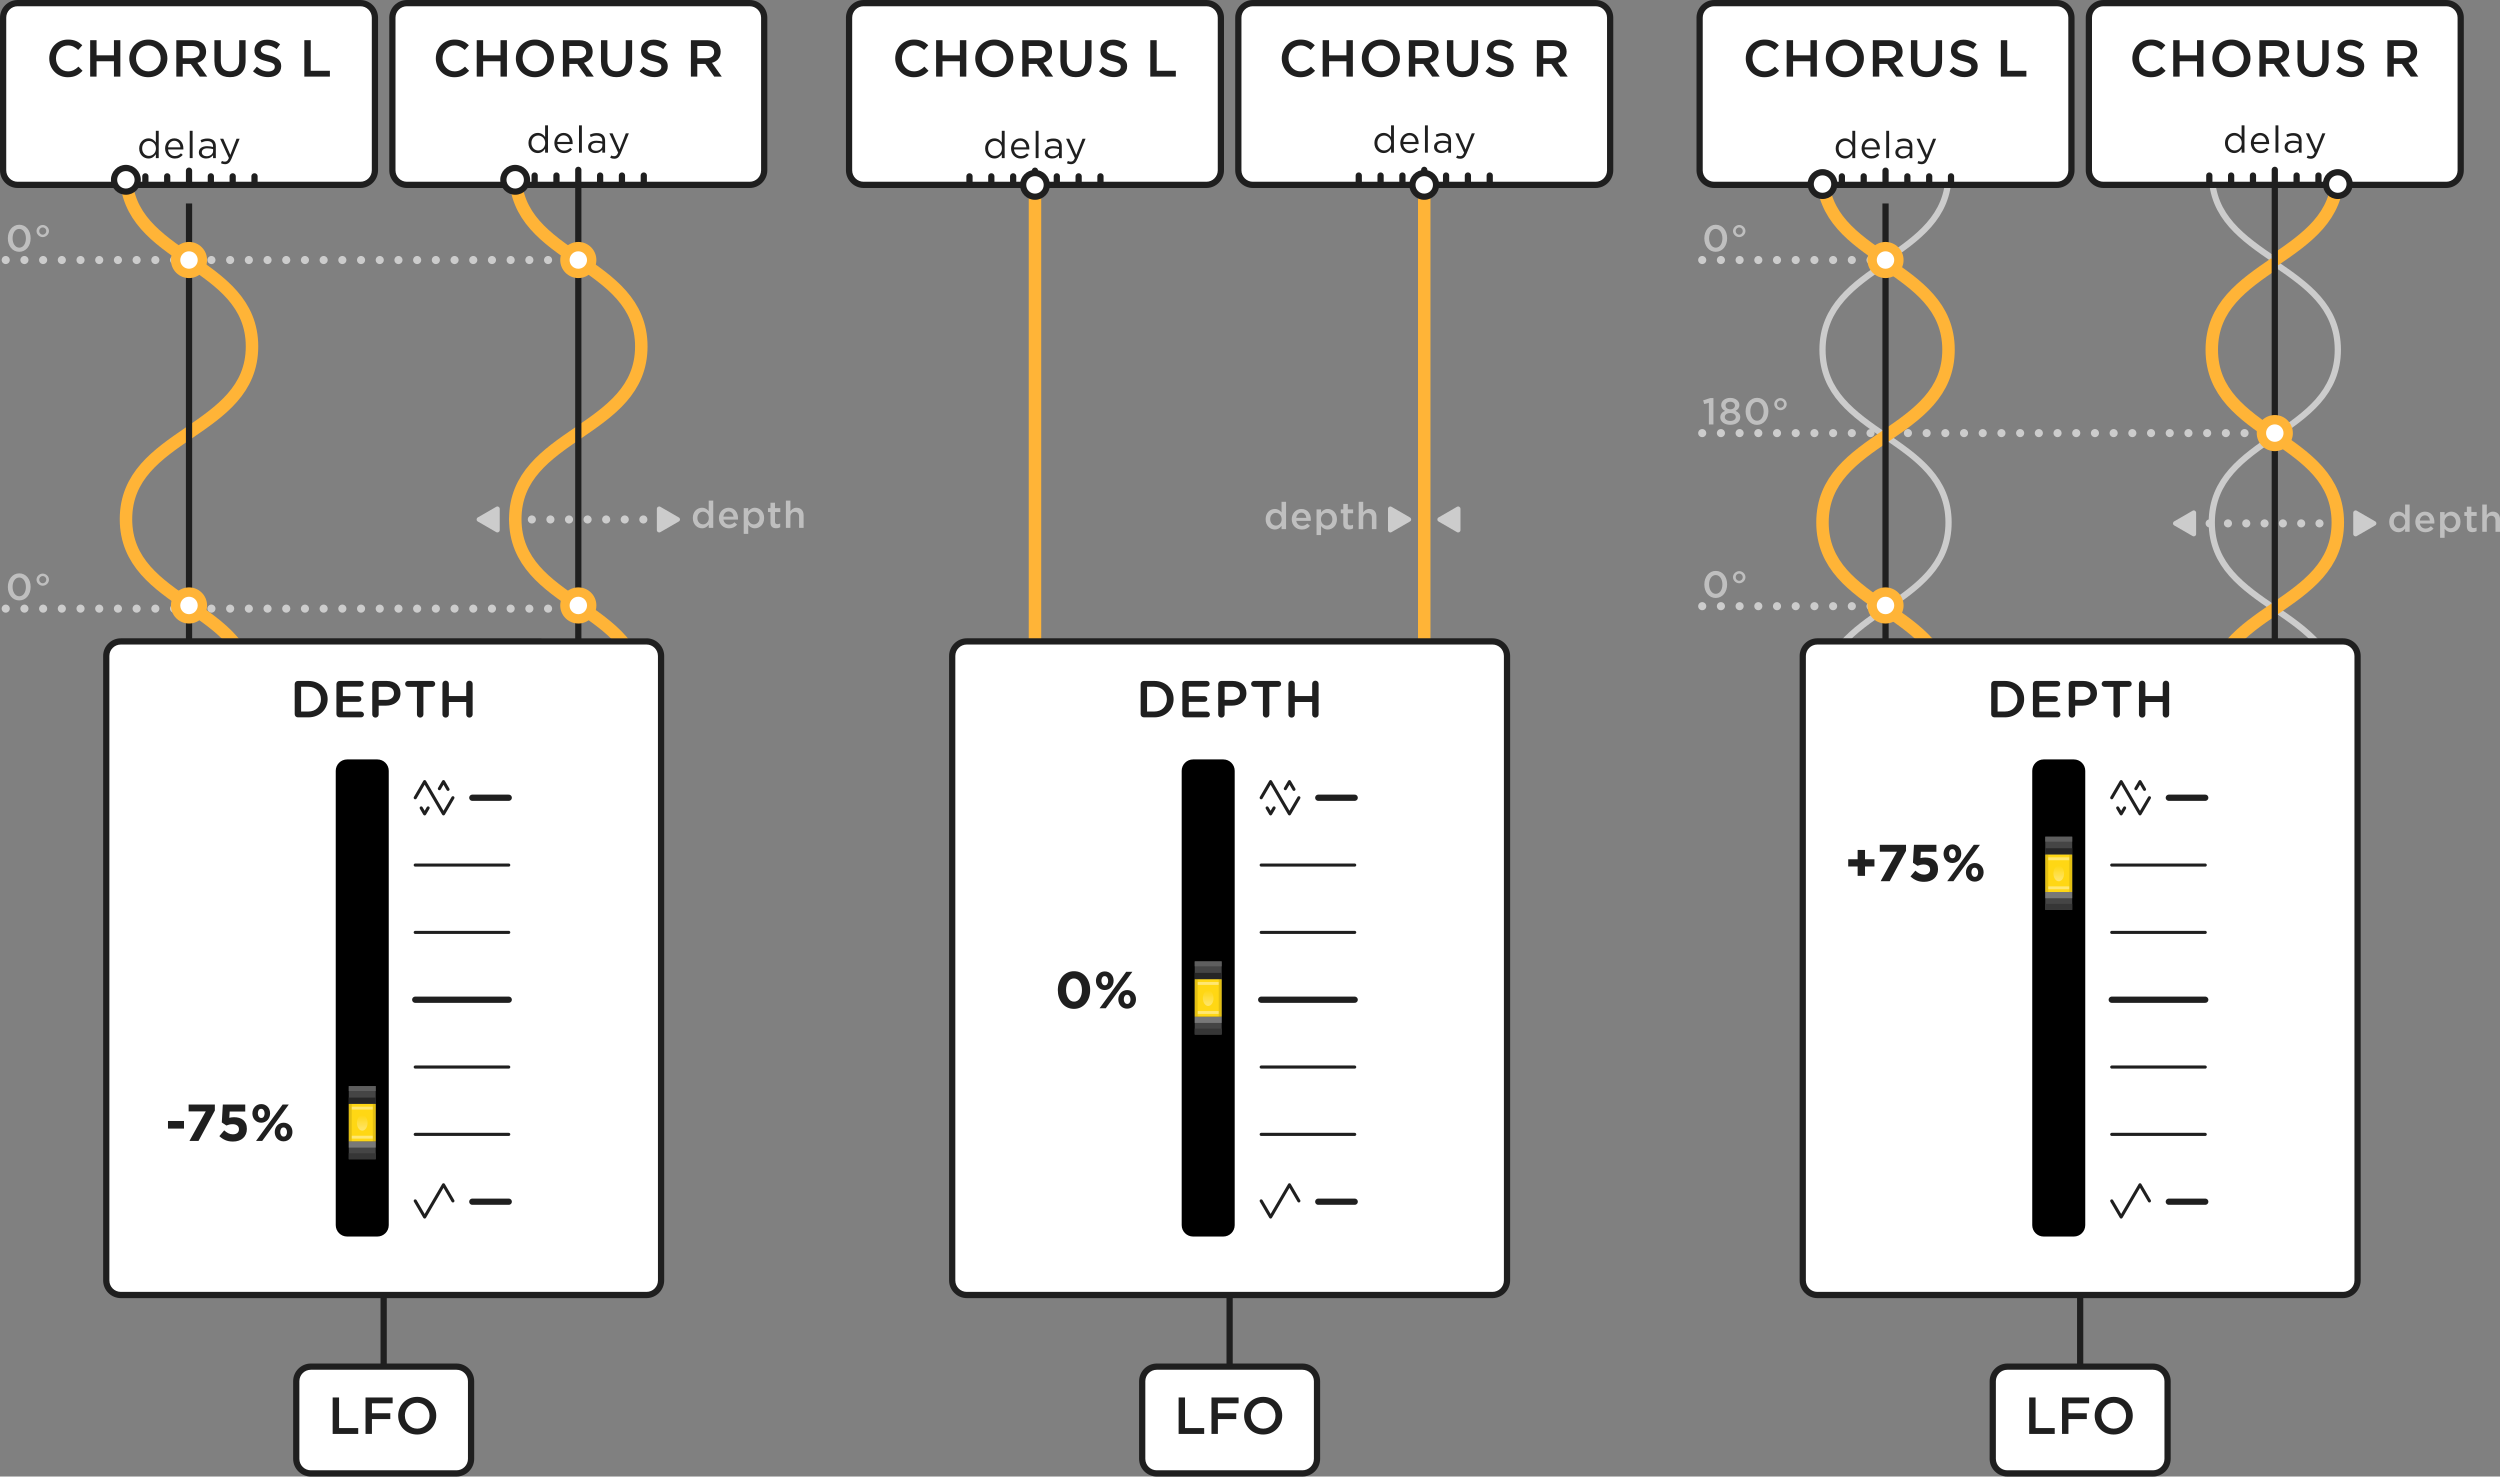 <?xml version="1.0" encoding="UTF-8"?>
<svg id="uuid-c96ad3ae-f3f7-4523-b873-6563f93de283" data-name="Layer 34" xmlns="http://www.w3.org/2000/svg" width="401.039" height="236.858" xmlns:xlink="http://www.w3.org/1999/xlink" viewBox="0 0 401.039 236.858">
  <rect x="0" y="0" width="401.039" height="236.858" fill="#808080" stroke="none"/>
  <defs>
    <linearGradient id="uuid-15f6559d-b74c-4170-ae11-898033927677" x1="1314.593" y1="512.225" x2="1314.593" y2="509.736" gradientTransform="translate(1372.703 -330.853) rotate(-180) scale(1 -1)" gradientUnits="userSpaceOnUse">
      <stop offset="0" stop-color="#fdfdff"/>
      <stop offset="1" stop-color="#fcfeff" stop-opacity="0"/>
    </linearGradient>
    <linearGradient id="uuid-a4565f8c-ade2-44cf-a05c-83552769c8e5" x1="1178.889" y1="492.225" x2="1178.889" y2="489.736" xlink:href="#uuid-15f6559d-b74c-4170-ae11-898033927677"/>
    <linearGradient id="uuid-d3de778d-973f-449b-9a48-23cb1961d52d" x1="1042.447" y1="472.225" x2="1042.447" y2="469.736" xlink:href="#uuid-15f6559d-b74c-4170-ae11-898033927677"/>
  </defs>
  <g>
    <path d="m381.021,83.638l-2.966-1.712c-.248-.143-.558.036-.558.322v3.424c0,.286.31.465.558.322l2.966-1.712c.248-.143.248-.501,0-.644Z" fill="#ccc"/>
    <path d="m348.768,84.282l2.966,1.712c.248.143.558-.036.558-.322v-3.424c0-.286-.31-.465-.558-.322l-2.966,1.712c-.248.143-.248.501,0,.644Z" fill="#ccc"/>
    <g>
      <path d="m383.268,83.733v-.012c0-1.049.714-1.643,1.469-1.643.522,0,.852.264,1.08.558v-1.703h.726v4.377h-.726v-.528c-.234.33-.563.594-1.08.594-.744,0-1.469-.594-1.469-1.643Zm2.561,0v-.012c0-.611-.432-1.013-.917-1.013-.498,0-.912.384-.912,1.013v.012c0,.612.42,1.013.912,1.013.485,0,.917-.407.917-1.013Z" fill="#bfbfbf"/>
      <path d="m387.454,83.739v-.012c0-.906.642-1.649,1.547-1.649,1.008,0,1.518.791,1.518,1.703,0,.065-.006.132-.012.204h-2.327c.078.516.443.803.911.803.354,0,.606-.132.857-.377l.426.377c-.3.36-.713.594-1.295.594-.917,0-1.625-.666-1.625-1.643Zm2.345-.234c-.048-.468-.324-.834-.804-.834-.444,0-.756.342-.821.834h1.625Z" fill="#bfbfbf"/>
      <path d="m391.43,82.144h.726v.528c.234-.33.564-.593,1.073-.593.75,0,1.475.593,1.475,1.643v.012c0,1.049-.72,1.643-1.475,1.643-.521,0-.851-.264-1.073-.558v1.451h-.726v-4.126Zm2.537,1.589v-.012c0-.611-.414-1.013-.905-1.013-.492,0-.924.408-.924,1.013v.012c0,.612.432,1.013.924,1.013.497,0,.905-.39.905-1.013Z" fill="#bfbfbf"/>
      <path d="m395.721,84.435v-1.667h-.402v-.624h.402v-.869h.726v.869h.852v.624h-.852v1.553c0,.282.144.396.39.396.162,0,.306-.036.45-.108v.594c-.18.102-.384.162-.653.162-.534,0-.912-.234-.912-.93Z" fill="#bfbfbf"/>
      <path d="m398.195,80.933h.726v1.703c.204-.3.498-.558.99-.558.713,0,1.127.479,1.127,1.217v2.015h-.726v-1.799c0-.491-.246-.773-.678-.773-.42,0-.714.294-.714.786v1.787h-.726v-4.377Z" fill="#bfbfbf"/>
    </g>
    <g>
      <line x1="354.46" y1="83.96" x2="354.46" y2="83.96" fill="none" stroke="#ccc" stroke-linecap="round" stroke-miterlimit="10" stroke-width="1.3"/>
      <line x1="357.398" y1="83.96" x2="373.553" y2="83.96" fill="none" stroke="#ccc" stroke-dasharray="0 0 0 2.937" stroke-linecap="round" stroke-miterlimit="10" stroke-width="1.3"/>
      <line x1="375.021" y1="83.96" x2="375.021" y2="83.96" fill="none" stroke="#ccc" stroke-linecap="round" stroke-miterlimit="10" stroke-width="1.3"/>
    </g>
  </g>
  <g>
    <line x1="82.334" y1="83.331" x2="82.334" y2="83.331" fill="none" stroke="#ccc" stroke-linecap="round" stroke-miterlimit="10" stroke-width="1.3"/>
    <line x1="85.315" y1="83.331" x2="101.711" y2="83.331" fill="none" stroke="#ccc" stroke-dasharray="0 0 0 2.981" stroke-linecap="round" stroke-miterlimit="10" stroke-width="1.3"/>
    <line x1="103.202" y1="83.331" x2="103.202" y2="83.331" fill="none" stroke="#ccc" stroke-linecap="round" stroke-miterlimit="10" stroke-width="1.3"/>
  </g>
  <path d="m364.913,41.712c-5.054-3.46-10.109-6.921-10.109-13.842,0-13.854,20.218-13.854,20.218-27.708" fill="none" stroke="#ccc" stroke-linecap="round" stroke-miterlimit="10"/>
  <path d="m302.469,41.712c5.054-3.46,10.109-6.921,10.109-13.842,0-13.854-20.218-13.854-20.218-27.708" fill="none" stroke="#ccc" stroke-linecap="round" stroke-miterlimit="10"/>
  <g>
    <path d="m364.913,153.07c-5.054-3.46-10.109-6.921-10.109-13.842,0-13.854,20.218-13.854,20.218-27.708,0-6.932-5.054-10.398-10.109-13.864" fill="none" stroke="#ccc" stroke-linecap="round" stroke-miterlimit="10"/>
    <path d="m364.913,97.656c-5.054-3.46-10.109-6.921-10.109-13.842,0-13.854,20.218-13.854,20.218-27.708,0-6.932-5.054-10.398-10.109-13.864" fill="none" stroke="#ccc" stroke-linecap="round" stroke-miterlimit="10"/>
  </g>
  <g>
    <path d="m302.469,153.07c5.054-3.46,10.109-6.921,10.109-13.842,0-13.854-20.218-13.854-20.218-27.708,0-6.932,5.054-10.398,10.109-13.864" fill="none" stroke="#ccc" stroke-linecap="round" stroke-miterlimit="10"/>
    <path d="m302.469,97.656c5.054-3.46,10.109-6.921,10.109-13.842,0-13.854-20.218-13.854-20.218-27.708,0-6.932,5.054-10.398,10.109-13.864" fill="none" stroke="#ccc" stroke-linecap="round" stroke-miterlimit="10"/>
  </g>
  <line x1=".918" y1="97.635" x2="92.769" y2="97.635" fill="none" stroke="#ccc" stroke-dasharray="0 0 0 3" stroke-linecap="round" stroke-miterlimit="10" stroke-width="1.3"/>
  <path d="m30.318,41.711c-5.054-3.461-10.109-6.921-10.109-13.842,0-13.854,20.217-13.854,20.217-27.708" fill="none" stroke="#ffb437" stroke-linejoin="round" stroke-width="2"/>
  <path d="m92.767,41.711c-5.054-3.461-10.109-6.921-10.109-13.842,0-13.854,20.217-13.854,20.217-27.708" fill="none" stroke="#ffb437" stroke-linejoin="round" stroke-width="2"/>
  <g>
    <path d="m30.318,152.539c-5.054-3.461-10.109-6.921-10.109-13.842,0-13.854,20.217-13.854,20.217-27.708,0-6.932-5.054-10.398-10.109-13.864" fill="none" stroke="#ffb437" stroke-linejoin="round" stroke-width="2"/>
    <path d="m30.318,97.125c-5.054-3.461-10.109-6.921-10.109-13.842,0-13.854,20.217-13.854,20.217-27.708,0-6.932-5.054-10.398-10.109-13.864" fill="none" stroke="#ffb437" stroke-linejoin="round" stroke-width="2"/>
  </g>
  <g>
    <path d="m92.767,152.539c-5.054-3.461-10.109-6.921-10.109-13.842,0-13.854,20.217-13.854,20.217-27.708,0-6.932-5.054-10.398-10.109-13.864" fill="none" stroke="#ffb437" stroke-linejoin="round" stroke-width="2"/>
    <path d="m92.767,97.125c-5.054-3.461-10.109-6.921-10.109-13.842,0-13.854,20.217-13.854,20.217-27.708,0-6.932-5.054-10.398-10.109-13.864" fill="none" stroke="#ffb437" stroke-linejoin="round" stroke-width="2"/>
  </g>
  <line x1="92.768" y1="29.528" x2="92.768" y2="162.091" fill="none" stroke="#1f1f1f" stroke-miterlimit="10"/>
  <line x1="30.323" y1="32.639" x2="30.323" y2="161.842" fill="none" stroke="#1f1f1f" stroke-miterlimit="10"/>
  <g>
    <rect x=".5" y=".5" width="59.645" height="29.157" rx="2.334" ry="2.334" fill="#fff"/>
    <path d="m57.81 1c1.012,0,1.835.823,1.835,1.835v24.488c0,1.012-.823,1.835-1.835,1.835H2.835c-1.012,0-1.835-.823-1.835-1.835V2.835c0-1.012.823-1.835,1.835-1.835h54.976M57.81-0H2.835C1.276-0-0,1.276-0,2.835v24.488C-0,28.881,1.276,30.157,2.835,30.157h54.976c1.559,0,2.835-1.276,2.835-2.835V2.835C60.645,1.276,59.369-0,57.81-0h0Z" fill="#1f1f1f"/>
  </g>
  <g>
    <path d="m65.279.5h54.976c1.288,0,2.334,1.046,2.334,2.334v24.487c0,1.289-1.046,2.335-2.335,2.335h-54.976c-1.288,0-2.334-1.046-2.334-2.334V2.835c0-1.288,1.046-2.334,2.334-2.334Z" fill="#fff"/>
    <path d="m120.255 1c1.012,0,1.835.823,1.835,1.835v24.488c0,1.012-.823,1.835-1.835,1.835h-54.976c-1.012,0-1.835-.823-1.835-1.835V2.835c0-1.012.823-1.835,1.835-1.835h54.976M120.255-0h-54.976C63.72-0,62.444,1.276,62.444,2.835v24.488c0,1.559,1.276,2.835,2.835,2.835h54.976c1.559,0,2.835-1.276,2.835-2.835V2.835C123.089,1.276,121.814-0,120.255-0h0Z" fill="#1f1f1f"/>
  </g>
  <line x1="61.545" y1="204.387" x2="61.545" y2="222.927" fill="none" stroke="#1f1f1f" stroke-miterlimit="10"/>
  <g>
    <rect x="47.524" y="219.232" width="28.042" height="17.126" rx="2.334" ry="2.334" fill="#fff"/>
    <path d="m73.232,219.732c1.012,0,1.835.823,1.835,1.835v12.457c0,1.012-.823,1.835-1.835,1.835h-23.373c-1.012,0-1.835-.823-1.835-1.835v-12.457c0-1.012.823-1.835,1.835-1.835h23.373m0-1h-23.373c-1.559,0-2.835,1.276-2.835,2.835v12.457c0,1.559,1.276,2.835,2.835,2.835h23.373c1.559,0,2.835-1.276,2.835-2.835v-12.457c0-1.559-1.276-2.835-2.835-2.835h0Z" fill="#1f1f1f"/>
  </g>
  <g>
    <path d="m7.902,9.384v-.017c0-1.661,1.244-3.021,3.013-3.021,1.077,0,1.728.375,2.287.91l-.659.76c-.468-.435-.968-.727-1.636-.727-1.118,0-1.928.918-1.928,2.062v.017c0,1.144.81,2.079,1.928,2.079.718,0,1.177-.292,1.678-.759l.66.667c-.609.634-1.277,1.035-2.371,1.035-1.703,0-2.971-1.327-2.971-3.004Z" fill="#1f1f1f"/>
    <path d="m14.463,6.446h1.027v2.429h2.788v-2.429h1.027v5.843h-1.027v-2.462h-2.788v2.462h-1.027v-5.843Z" fill="#1f1f1f"/>
    <path d="m20.741,9.384v-.017c0-1.644,1.269-3.021,3.063-3.021s3.046,1.36,3.046,3.004v.017c0,1.645-1.269,3.021-3.063,3.021s-3.046-1.36-3.046-3.004Zm5.033,0v-.017c0-1.135-.826-2.078-1.986-2.078s-1.97.927-1.97,2.062v.017c0,1.136.826,2.079,1.986,2.079s1.97-.926,1.97-2.062Z" fill="#1f1f1f"/>
    <path d="m28.287,6.446h2.604c.734,0,1.31.217,1.686.584.309.317.484.751.484,1.261v.017c0,.96-.576,1.536-1.394,1.77l1.578,2.212h-1.21l-1.436-2.037h-1.285v2.037h-1.027v-5.843Zm2.529,2.896c.734,0,1.202-.384,1.202-.977v-.017c0-.626-.451-.968-1.21-.968h-1.494v1.962h1.502Z" fill="#1f1f1f"/>
    <path d="m34.395,9.81v-3.363h1.027v3.322c0,1.085.559,1.669,1.478,1.669.91,0,1.469-.551,1.469-1.628v-3.363h1.027v3.313c0,1.744-.985,2.621-2.513,2.621-1.519,0-2.487-.877-2.487-2.571Z" fill="#1f1f1f"/>
    <path d="m40.583,11.438l.618-.734c.559.484,1.119.759,1.845.759.634,0,1.035-.292,1.035-.734v-.017c0-.417-.233-.643-1.318-.893-1.244-.301-1.945-.668-1.945-1.745v-.017c0-1.001.834-1.694,1.995-1.694.852,0,1.527.259,2.12.734l-.551.776c-.526-.392-1.052-.601-1.586-.601-.601,0-.952.309-.952.693v.017c0,.451.267.651,1.386.918,1.235.3,1.878.743,1.878,1.711v.017c0,1.093-.86,1.744-2.087,1.744-.893,0-1.736-.309-2.437-.935Z" fill="#1f1f1f"/>
    <path d="m48.82,6.446h1.027v4.908h3.071v.935h-4.098v-5.843Z" fill="#1f1f1f"/>
  </g>
  <g>
    <path d="m69.913,9.384v-.017c0-1.661,1.243-3.021,3.013-3.021,1.076,0,1.728.375,2.287.91l-.659.76c-.468-.435-.969-.727-1.637-.727-1.118,0-1.928.918-1.928,2.062v.017c0,1.144.81,2.079,1.928,2.079.718,0,1.177-.292,1.678-.759l.66.667c-.609.634-1.277,1.035-2.371,1.035-1.702,0-2.971-1.327-2.971-3.004Z" fill="#1f1f1f"/>
    <path d="m76.474,6.446h1.027v2.429h2.787v-2.429h1.027v5.843h-1.027v-2.462h-2.787v2.462h-1.027v-5.843Z" fill="#1f1f1f"/>
    <path d="m82.752,9.384v-.017c0-1.644,1.269-3.021,3.063-3.021,1.794,0,3.046,1.36,3.046,3.004v.017c0,1.645-1.269,3.021-3.062,3.021-1.795,0-3.047-1.36-3.047-3.004Zm5.033,0v-.017c0-1.135-.826-2.078-1.986-2.078s-1.97.927-1.97,2.062v.017c0,1.136.826,2.079,1.986,2.079s1.97-.926,1.97-2.062Z" fill="#1f1f1f"/>
    <path d="m90.298,6.446h2.604c.734,0,1.31.217,1.686.584.309.317.484.751.484,1.261v.017c0,.96-.576,1.536-1.395,1.77l1.578,2.212h-1.21l-1.437-2.037h-1.285v2.037h-1.026v-5.843Zm2.529,2.896c.734,0,1.201-.384,1.201-.977v-.017c0-.626-.45-.968-1.21-.968h-1.494v1.962h1.503Z" fill="#1f1f1f"/>
    <path d="m96.405,9.81v-3.363h1.027v3.322c0,1.085.559,1.669,1.478,1.669.909,0,1.469-.551,1.469-1.628v-3.363h1.026v3.313c0,1.744-.985,2.621-2.513,2.621-1.519,0-2.487-.877-2.487-2.571Z" fill="#1f1f1f"/>
    <path d="m102.594,11.438l.618-.734c.559.484,1.118.759,1.845.759.634,0,1.034-.292,1.034-.734v-.017c0-.417-.233-.643-1.318-.893-1.243-.301-1.944-.668-1.944-1.745v-.017c0-1.001.834-1.694,1.994-1.694.852,0,1.527.259,2.12.734l-.551.776c-.525-.392-1.052-.601-1.586-.601-.601,0-.951.309-.951.693v.017c0,.451.267.651,1.386.918,1.235.3,1.878.743,1.878,1.711v.017c0,1.093-.86,1.744-2.087,1.744-.894,0-1.736-.309-2.438-.935Z" fill="#1f1f1f"/>
    <path d="m110.831,6.446h2.604c.734,0,1.31.217,1.686.584.309.317.484.751.484,1.261v.017c0,.96-.576,1.536-1.395,1.77l1.578,2.212h-1.21l-1.437-2.037h-1.285v2.037h-1.026v-5.843Zm2.529,2.896c.734,0,1.201-.384,1.201-.977v-.017c0-.626-.45-.968-1.21-.968h-1.494v1.962h1.503Z" fill="#1f1f1f"/>
  </g>
  <g>
    <path d="m53.366,224.178h1.026v4.908h3.071v.935h-4.098v-5.842Z" fill="#1f1f1f"/>
    <path d="m58.636,224.178h4.349v.935h-3.322v1.594h2.946v.935h-2.946v2.378h-1.026v-5.842Z" fill="#1f1f1f"/>
    <path d="m63.873,227.116v-.017c0-1.645,1.269-3.021,3.062-3.021,1.795,0,3.047,1.36,3.047,3.005v.017c0,1.644-1.269,3.021-3.063,3.021-1.794,0-3.046-1.36-3.046-3.005Zm5.032,0v-.017c0-1.135-.826-2.078-1.986-2.078s-1.97.926-1.97,2.062v.017c0,1.135.826,2.078,1.986,2.078s1.97-.927,1.97-2.062Z" fill="#1f1f1f"/>
  </g>
  <g>
    <line x1="82.262" y1="28.159" x2="82.262" y2="29.528" fill="none" stroke="#1f1f1f" stroke-linecap="round" stroke-miterlimit="10"/>
    <line x1="85.764" y1="28.159" x2="85.764" y2="29.528" fill="none" stroke="#1f1f1f" stroke-linecap="round" stroke-miterlimit="10"/>
    <line x1="89.265" y1="28.159" x2="89.265" y2="29.528" fill="none" stroke="#1f1f1f" stroke-linecap="round" stroke-miterlimit="10"/>
    <line x1="92.767" y1="27.248" x2="92.767" y2="29.528" fill="none" stroke="#1f1f1f" stroke-linecap="round" stroke-miterlimit="10"/>
    <line x1="96.269" y1="28.159" x2="96.269" y2="29.528" fill="none" stroke="#1f1f1f" stroke-linecap="round" stroke-miterlimit="10"/>
    <line x1="99.77" y1="28.159" x2="99.77" y2="29.528" fill="none" stroke="#1f1f1f" stroke-linecap="round" stroke-miterlimit="10"/>
    <line x1="103.272" y1="28.159" x2="103.272" y2="29.528" fill="none" stroke="#1f1f1f" stroke-linecap="round" stroke-miterlimit="10"/>
  </g>
  <g>
    <rect x="17.045" y="102.893" width="89" height="104.846" rx="2.334" ry="2.334" fill="#fff"/>
    <path d="m103.71,103.393c1.012,0,1.835.823,1.835,1.835v100.177c0,1.012-.823,1.835-1.835,1.835H19.38c-1.012,0-1.835-.823-1.835-1.835v-100.177c0-1.012.823-1.835,1.835-1.835h84.331m0-1H19.38c-1.559,0-2.835,1.276-2.835,2.835v100.177c0,1.559,1.276,2.835,2.835,2.835h84.331c1.559,0,2.835-1.276,2.835-2.835v-100.177c0-1.559-1.276-2.835-2.835-2.835h0Z" fill="#1f1f1f"/>
  </g>
  <g>
    <path d="m47.275,109.75c0-.292.226-.517.518-.517h1.661c1.836,0,3.104,1.26,3.104,2.905v.017c0,1.644-1.269,2.921-3.104,2.921h-1.661c-.292,0-.518-.225-.518-.518v-4.808Zm2.179,4.391c1.227,0,2.028-.826,2.028-1.97v-.017c0-1.144-.802-1.986-2.028-1.986h-1.152v3.973h1.152Z" fill="#1f1f1f"/>
    <path d="m53.968,114.558v-4.808c0-.292.226-.517.518-.517h3.396c.251,0,.46.208.46.459,0,.259-.209.459-.46.459h-2.888v1.519h2.513c.25,0,.459.209.459.468,0,.25-.209.45-.459.45h-2.513v1.569h2.93c.251,0,.459.209.459.459,0,.259-.208.459-.459.459h-3.438c-.292,0-.518-.225-.518-.518Z" fill="#1f1f1f"/>
    <path d="m59.717,109.75c0-.292.226-.517.518-.517h1.786c1.369,0,2.221.776,2.221,1.953v.017c0,1.31-1.052,1.995-2.337,1.995h-1.16v1.411c0,.284-.226.509-.51.509-.292,0-.518-.226-.518-.509v-4.858Zm2.221,2.521c.776,0,1.261-.434,1.261-1.043v-.017c0-.685-.493-1.043-1.261-1.043h-1.193v2.103h1.193Z" fill="#1f1f1f"/>
    <path d="m66.886,110.185h-1.419c-.267,0-.476-.217-.476-.476,0-.258.209-.476.476-.476h3.881c.259,0,.468.217.468.476,0,.259-.209.476-.468.476h-1.427v4.423c0,.284-.233.509-.518.509s-.518-.226-.518-.509v-4.423Z" fill="#1f1f1f"/>
    <path d="m70.975,109.7c0-.284.226-.509.518-.509.284,0,.51.225.51.509v1.961h2.787v-1.961c0-.284.226-.509.51-.509.292,0,.518.225.518.509v4.908c0,.284-.226.509-.518.509-.284,0-.51-.226-.51-.509v-1.995h-2.787v1.995c0,.284-.226.509-.51.509-.292,0-.518-.226-.518-.509v-4.908Z" fill="#1f1f1f"/>
  </g>
  <g>
    <line x1="19.818" y1="28.288" x2="19.818" y2="29.657" fill="none" stroke="#1f1f1f" stroke-linecap="round" stroke-miterlimit="10"/>
    <line x1="23.319" y1="28.288" x2="23.319" y2="29.657" fill="none" stroke="#1f1f1f" stroke-linecap="round" stroke-miterlimit="10"/>
    <line x1="26.821" y1="28.288" x2="26.821" y2="29.657" fill="none" stroke="#1f1f1f" stroke-linecap="round" stroke-miterlimit="10"/>
    <line x1="30.323" y1="27.378" x2="30.323" y2="29.657" fill="none" stroke="#1f1f1f" stroke-linecap="round" stroke-miterlimit="10"/>
    <line x1="33.824" y1="28.288" x2="33.824" y2="29.657" fill="none" stroke="#1f1f1f" stroke-linecap="round" stroke-miterlimit="10"/>
    <line x1="37.326" y1="28.288" x2="37.326" y2="29.657" fill="none" stroke="#1f1f1f" stroke-linecap="round" stroke-miterlimit="10"/>
    <line x1="40.827" y1="28.288" x2="40.827" y2="29.657" fill="none" stroke="#1f1f1f" stroke-linecap="round" stroke-miterlimit="10"/>
  </g>
  <g>
    <path d="m24.999,25.362v-.624c-.064.092-.135.18-.213.264-.078.084-.165.158-.261.223-.096.063-.203.114-.321.149-.118.036-.249.054-.393.054-.188,0-.37-.036-.546-.108-.176-.072-.334-.177-.474-.315s-.252-.307-.336-.507c-.084-.2-.126-.428-.126-.684s.042-.484.126-.684.196-.369.336-.507c.14-.138.298-.244.474-.317.176-.074.357-.111.546-.111.144,0,.276.018.396.054.12.036.228.084.324.145.096.06.183.13.261.21.078.08.147.164.207.252v-1.872h.462v4.38h-.462Zm-.075-2.043c-.062-.147-.146-.273-.252-.376s-.226-.184-.36-.241c-.134-.058-.273-.087-.417-.087-.152,0-.294.027-.426.081-.132.054-.247.131-.345.233s-.176.227-.234.376c-.059.149-.087.317-.087.505,0,.183.028.348.087.495.058.147.137.274.237.379s.216.186.348.242.271.084.42.084c.144,0,.283-.029.417-.086s.254-.139.36-.242.19-.229.252-.379.093-.313.093-.492c0-.18-.031-.343-.093-.49Z" fill="#1f1f1f"/>
    <path d="m27.076,24.429c.064.13.146.24.246.33.1.09.212.158.336.204s.254.069.39.069c.216,0,.401-.04.556-.12.153-.08.295-.186.423-.318l.288.258c-.156.176-.334.317-.534.423s-.448.159-.744.159c-.212,0-.412-.039-.6-.117-.188-.078-.353-.188-.494-.33-.141-.142-.253-.313-.336-.513-.083-.2-.124-.42-.124-.66,0-.224.037-.435.111-.633.074-.198.177-.37.309-.517.132-.146.289-.261.471-.345.182-.084.381-.126.597-.126.228,0,.432.043.612.129.18.086.332.203.456.351s.218.322.282.522c.063.2.096.414.096.642v.066c0,.024-.002.05-.006.078h-2.454c.016.168.056.317.12.447Zm1.866-.789c-.012-.141-.041-.274-.087-.402s-.109-.24-.19-.336c-.082-.096-.181-.173-.298-.231-.118-.058-.253-.087-.409-.087-.135,0-.26.027-.376.081-.115.054-.216.128-.304.222-.088.094-.159.205-.215.333-.056.128-.091.268-.107.42h1.986Z" fill="#1f1f1f"/>
    <path d="m30.436,25.362v-4.38h.462v4.38h-.462Z" fill="#1f1f1f"/>
    <path d="m32.753,22.69c-.15.042-.297.097-.441.165l-.138-.378c.172-.08.346-.144.522-.189.176-.046.378-.069.606-.069.424,0,.75.105.978.315s.342.521.342.933v1.896h-.444v-.468c-.108.14-.253.264-.435.372-.182.107-.411.162-.687.162-.144,0-.285-.02-.423-.06-.138-.04-.262-.101-.372-.183-.11-.082-.198-.184-.264-.303-.066-.12-.1-.262-.1-.426s.032-.309.096-.435.155-.231.273-.315.258-.147.42-.191c.162-.044.341-.066.537-.066.2,0,.374.012.522.036.148.024.292.056.432.096v-.107c0-.28-.081-.491-.243-.633s-.389-.213-.681-.213c-.185,0-.351.021-.501.063Zm-.148,1.275c-.156.116-.233.274-.233.474,0,.1.021.188.062.264.042.076.099.141.17.195.072.054.154.095.248.123.094.028.192.042.296.042.144,0,.278-.021.403-.063.126-.042.235-.1.329-.174s.167-.162.221-.264c.054-.103.081-.215.081-.339v-.3c-.115-.032-.248-.062-.397-.09-.149-.027-.32-.042-.512-.042-.291,0-.514.059-.669.174Z" fill="#1f1f1f"/>
    <path d="m37.134,25.464c-.132.32-.279.546-.441.678-.162.132-.359.198-.591.198-.128,0-.244-.013-.349-.039-.104-.026-.208-.065-.312-.117l.156-.366c.076.04.151.069.225.087s.161.027.261.027c.14,0,.258-.042.354-.126.096-.084.189-.236.282-.456l-1.41-3.09h.51l1.128,2.586.996-2.586h.492l-1.302,3.204Z" fill="#1f1f1f"/>
  </g>
  <g>
    <path d="m87.443,24.489v-.624c-.064.092-.135.18-.213.264-.078.084-.165.158-.261.222-.096.064-.203.114-.321.15-.118.036-.249.054-.393.054-.188,0-.37-.036-.546-.108-.176-.072-.334-.177-.474-.315-.14-.138-.252-.307-.336-.507s-.126-.428-.126-.685c0-.256.042-.483.126-.684s.196-.369.336-.507c.14-.138.298-.244.474-.318.176-.074.357-.111.546-.111.144,0,.276.018.396.054.12.036.228.084.324.144.096.061.183.13.261.21.078.08.147.164.207.252v-1.872h.462v4.38h-.462Zm-.075-2.043c-.062-.147-.146-.272-.252-.376s-.226-.184-.36-.242c-.134-.058-.273-.086-.417-.086-.152,0-.294.027-.426.081-.132.054-.247.131-.345.233s-.176.227-.234.376c-.059.149-.087.317-.087.504,0,.184.028.349.087.496.058.147.137.273.237.379s.216.186.348.242.271.084.42.084c.144,0,.283-.029.417-.086.134-.058.254-.138.36-.242s.19-.23.252-.379c.062-.149.093-.313.093-.493,0-.179-.031-.342-.093-.489Z" fill="#1f1f1f"/>
    <path d="m89.521,23.556c.064.13.146.24.246.33.1.09.212.158.336.204s.254.069.39.069c.216,0,.401-.04.556-.12.153-.08.295-.187.423-.318l.288.258c-.156.176-.334.317-.534.423s-.448.159-.744.159c-.212,0-.412-.039-.6-.117-.188-.078-.353-.188-.494-.33s-.253-.313-.336-.513c-.083-.2-.124-.42-.124-.66,0-.224.037-.435.111-.633.074-.198.177-.37.309-.516.132-.146.289-.261.471-.345.182-.084.381-.126.597-.126.228,0,.432.043.612.129.18.086.332.203.456.351s.218.322.282.522c.063.2.096.414.096.642v.066c0,.024-.002.05-.006.078h-2.454c.016.168.056.317.12.447Zm1.866-.789c-.012-.14-.041-.273-.087-.402-.046-.128-.109-.24-.19-.336-.082-.096-.181-.173-.298-.231-.118-.058-.253-.087-.409-.087-.135,0-.26.027-.376.081-.115.054-.216.128-.304.222-.088.094-.159.205-.215.333s-.091.268-.107.42h1.986Z" fill="#1f1f1f"/>
    <path d="m92.88,24.489v-4.38h.462v4.38h-.462Z" fill="#1f1f1f"/>
    <path d="m95.197,21.816c-.15.042-.297.098-.441.165l-.138-.378c.172-.08.346-.143.522-.188.176-.046.378-.069.606-.069.424,0,.75.105.978.315.228.21.342.521.342.933v1.896h-.444v-.468c-.108.141-.253.264-.435.372-.182.108-.411.162-.687.162-.144,0-.285-.02-.423-.06-.138-.04-.262-.102-.372-.184-.11-.082-.198-.183-.264-.303-.066-.12-.1-.262-.1-.426s.032-.31.096-.436.155-.23.273-.314.258-.148.42-.192.341-.066.537-.066c.2,0,.374.012.522.036s.292.056.432.096v-.108c0-.28-.081-.491-.243-.633s-.389-.213-.681-.213c-.185,0-.351.021-.501.062Zm-.148,1.275c-.156.116-.233.274-.233.474,0,.101.021.188.062.265.042.076.099.141.17.194.072.055.154.096.248.123.094.028.192.042.296.042.144,0,.278-.021.403-.062.126-.042.235-.1.329-.174.094-.074.167-.162.221-.264.054-.102.081-.215.081-.339v-.3c-.115-.032-.248-.062-.397-.09-.149-.028-.32-.042-.512-.042-.291,0-.514.058-.669.174Z" fill="#1f1f1f"/>
    <path d="m99.579,24.591c-.132.32-.279.546-.441.678-.162.132-.359.198-.591.198-.128,0-.244-.013-.349-.039-.104-.026-.208-.065-.312-.117l.156-.366c.076.04.151.069.225.087s.161.027.261.027c.14,0,.258-.042.354-.126.096-.084.189-.236.282-.456l-1.41-3.09h.51l1.128,2.586.996-2.586h.492l-1.302,3.204Z" fill="#1f1f1f"/>
  </g>
  <g>
    <path d="m1.259,94.159v-.012c0-1.199.732-2.171,1.835-2.171,1.097,0,1.823.959,1.823,2.159v.012c0,1.199-.731,2.171-1.835,2.171-1.103,0-1.823-.959-1.823-2.159Zm2.896,0v-.012c0-.828-.426-1.505-1.074-1.505-.647,0-1.061.659-1.061,1.493v.012c0,.828.419,1.505,1.073,1.505s1.062-.665,1.062-1.493Z" fill="#bfbfbf"/>
    <path d="m5.858,92.99v-.012c0-.521.474-.965.996-.965.528,0,1.001.444,1.001.965v.012c0,.521-.474.972-1.001.972-.522,0-.996-.45-.996-.972Zm1.565,0v-.012c0-.306-.24-.57-.57-.57-.324,0-.564.264-.564.57v.012c0,.306.24.576.564.576.33,0,.57-.27.57-.576Z" fill="#bfbfbf"/>
  </g>
  <g>
    <path d="m1.259,38.235v-.012c0-1.199.732-2.171,1.835-2.171,1.097,0,1.823.959,1.823,2.159v.012c0,1.2-.731,2.171-1.835,2.171-1.103,0-1.823-.959-1.823-2.159Zm2.896,0v-.012c0-.828-.426-1.505-1.074-1.505-.647,0-1.061.66-1.061,1.493v.012c0,.828.419,1.505,1.073,1.505s1.062-.666,1.062-1.493Z" fill="#bfbfbf"/>
    <path d="m5.858,37.066v-.012c0-.521.474-.965.996-.965.528,0,1.001.444,1.001.965v.012c0,.521-.474.971-1.001.971-.522,0-.996-.45-.996-.971Zm1.565,0v-.012c0-.306-.24-.569-.57-.569-.324,0-.564.264-.564.569v.012c0,.306.24.576.564.576.33,0,.57-.27.57-.576Z" fill="#bfbfbf"/>
  </g>
  <line x1=".918" y1="41.711" x2="92.769" y2="41.711" fill="none" stroke="#ccc" stroke-dasharray="0 0 0 3" stroke-linecap="round" stroke-miterlimit="10" stroke-width="1.3"/>
  <line x1="273.061" y1="97.241" x2="302.464" y2="97.241" fill="none" stroke="#ccc" stroke-dasharray="0 0 0 3" stroke-linecap="round" stroke-miterlimit="10" stroke-width="1.3"/>
  <line x1="273.061" y1="41.711" x2="302.464" y2="41.711" fill="none" stroke="#ccc" stroke-dasharray="0 0 0 3" stroke-linecap="round" stroke-miterlimit="10" stroke-width="1.3"/>
  <g>
    <path d="m273.403,93.765v-.012c0-1.199.732-2.171,1.835-2.171,1.097,0,1.823.959,1.823,2.159v.012c0,1.2-.731,2.171-1.835,2.171-1.103,0-1.823-.959-1.823-2.159Zm2.896,0v-.012c0-.828-.426-1.505-1.074-1.505-.647,0-1.061.66-1.061,1.493v.012c0,.828.419,1.505,1.073,1.505s1.062-.666,1.062-1.493Z" fill="#bfbfbf"/>
    <path d="m278.001,92.595v-.012c0-.521.474-.965.996-.965.528,0,1.001.444,1.001.965v.012c0,.521-.474.971-1.001.971-.522,0-.996-.45-.996-.971Zm1.565,0v-.012c0-.306-.24-.569-.57-.569-.324,0-.564.264-.564.569v.012c0,.306.24.576.564.576.33,0,.57-.27.57-.576Z" fill="#bfbfbf"/>
  </g>
  <g>
    <path d="m273.403,38.235v-.012c0-1.199.732-2.171,1.835-2.171,1.097,0,1.823.959,1.823,2.159v.012c0,1.2-.731,2.171-1.835,2.171-1.103,0-1.823-.959-1.823-2.159Zm2.896,0v-.012c0-.828-.426-1.505-1.074-1.505-.647,0-1.061.66-1.061,1.493v.012c0,.828.419,1.505,1.073,1.505s1.062-.666,1.062-1.493Z" fill="#bfbfbf"/>
    <path d="m278.001,37.066v-.012c0-.521.474-.965.996-.965.528,0,1.001.444,1.001.965v.012c0,.521-.474.971-1.001.971-.522,0-.996-.45-.996-.971Zm1.565,0v-.012c0-.306-.24-.569-.57-.569-.324,0-.564.264-.564.569v.012c0,.306.24.576.564.576.33,0,.57-.27.57-.576Z" fill="#bfbfbf"/>
  </g>
  <line x1="273.061" y1="69.476" x2="364.913" y2="69.476" fill="none" stroke="#ccc" stroke-dasharray="0 0 0 3" stroke-linecap="round" stroke-miterlimit="10" stroke-width="1.3"/>
  <g>
    <path d="m274.129,64.609l-.755.209-.156-.6,1.127-.359h.516v4.228h-.732v-3.478Z" fill="#bfbfbf"/>
    <path d="m275.963,66.947v-.012c0-.51.282-.828.756-1.025-.354-.186-.612-.468-.612-.936v-.012c0-.642.618-1.134,1.458-1.134.839,0,1.457.486,1.457,1.134v.012c0,.468-.258.75-.612.936.456.21.755.51.755,1.007v.012c0,.75-.684,1.217-1.601,1.217-.918,0-1.602-.48-1.602-1.2Zm2.483-.048v-.012c0-.384-.384-.636-.881-.636-.498,0-.882.252-.882.636v.012c0,.342.33.63.882.63s.881-.282.881-.63Zm-.132-1.853v-.012c0-.324-.3-.587-.75-.587-.45,0-.75.264-.75.581v.012c0,.366.318.624.75.624s.75-.258.75-.617Z" fill="#bfbfbf"/>
    <path d="m280.022,66v-.012c0-1.199.732-2.171,1.835-2.171,1.097,0,1.823.959,1.823,2.159v.012c0,1.199-.731,2.171-1.835,2.171-1.103,0-1.823-.96-1.823-2.159Zm2.896,0v-.012c0-.828-.426-1.505-1.074-1.505-.647,0-1.061.66-1.061,1.493v.012c0,.827.419,1.505,1.073,1.505s1.062-.666,1.062-1.493Z" fill="#bfbfbf"/>
    <path d="m284.62,64.831v-.013c0-.521.474-.965.996-.965.528,0,1.001.443,1.001.965v.013c0,.521-.474.971-1.001.971-.522,0-.996-.45-.996-.971Zm1.565,0v-.013c0-.306-.24-.569-.57-.569-.324,0-.564.264-.564.569v.013c0,.306.24.575.564.575.33,0,.57-.27.57-.575Z" fill="#bfbfbf"/>
  </g>
  <line x1="81.609" y1="160.372" x2="66.61" y2="160.372" fill="none" stroke="#1f1f1f" stroke-linecap="round" stroke-linejoin="round"/>
  <line x1="81.609" y1="138.77" x2="66.61" y2="138.77" fill="none" stroke="#1f1f1f" stroke-linecap="round" stroke-linejoin="round" stroke-width=".5"/>
  <line x1="81.609" y1="149.571" x2="66.61" y2="149.571" fill="none" stroke="#1f1f1f" stroke-linecap="round" stroke-linejoin="round" stroke-width=".5"/>
  <line x1="81.609" y1="127.97" x2="75.766" y2="127.97" fill="none" stroke="#1f1f1f" stroke-linecap="round" stroke-linejoin="round"/>
  <line x1="81.609" y1="171.172" x2="66.61" y2="171.172" fill="none" stroke="#1f1f1f" stroke-linecap="round" stroke-linejoin="round" stroke-width=".5"/>
  <line x1="81.609" y1="181.973" x2="66.61" y2="181.973" fill="none" stroke="#1f1f1f" stroke-linecap="round" stroke-linejoin="round" stroke-width=".5"/>
  <line x1="81.61" y1="192.773" x2="75.766" y2="192.773" fill="none" stroke="#1f1f1f" stroke-linecap="round" stroke-linejoin="round"/>
  <polyline points="72.655 127.97 71.144 130.556 68.121 125.384 66.61 127.97" fill="none" fill-rule="evenodd" stroke="#1f1f1f" stroke-linecap="round" stroke-linejoin="round" stroke-width=".5"/>
  <polyline points="68.676 129.607 68.121 130.556 67.567 129.607" fill="none" fill-rule="evenodd" stroke="#1f1f1f" stroke-linecap="round" stroke-linejoin="round" stroke-width=".5"/>
  <polyline points="71.868 126.623 71.144 125.384 70.483 126.514" fill="none" fill-rule="evenodd" stroke="#1f1f1f" stroke-linecap="round" stroke-linejoin="round" stroke-width=".5"/>
  <polyline points="72.655 192.645 71.144 190.059 68.121 195.231 66.61 192.645" fill="none" fill-rule="evenodd" stroke="#1f1f1f" stroke-linecap="round" stroke-linejoin="round" stroke-width=".5"/>
  <g id="uuid-16ca840b-7c2c-43b8-8eaa-7d3383545039" data-name="layer1">
    <path id="uuid-5182212e-8987-4a53-b562-d2d77cd5d8c4" data-name="path159840" d="m62.362,123.652v72.879c0,1.01-.818,1.828-1.828,1.828h-4.848c-1.01,0-1.828-.818-1.828-1.828v-72.879c0-1.01.818-1.828,1.828-1.828h4.848c1.01,0,1.828.818,1.828,1.828Z"/>
  </g>
  <g>
    <path d="m60.27,185.962h-4.32v-11.742h4.32v11.742Z" fill="#454545"/>
    <rect x="55.95" y="183.091" width="4.32" height="1" fill="#787878"/>
    <rect x="55.95" y="184.998" width="4.32" height=".964" fill="#363636"/>
    <rect x="55.95" y="176.067" width="4.32" height="1" fill="#262626"/>
    <rect x="55.95" y="174.22" width="4.32" height=".794" fill="#5e5e5e"/>
    <rect x="55.95" y="177.091" width="4.32" height="6" fill="#ffd714"/>
    <rect x="56.417" y="177.53" width="3.384" height=".463" fill="#fff" isolation="isolate" opacity=".4"/>
    <rect x="56.417" y="182.189" width="3.384" height=".463" fill="#fff" isolation="isolate" opacity=".4"/>
    <rect x="59.802" y="177.091" width=".468" height="6" isolation="isolate" opacity=".11"/>
    <rect x="55.95" y="177.091" width=".468" height="6" isolation="isolate" opacity=".11"/>
    <ellipse cx="58.11" cy="180.128" rx=".855" ry="1.245" fill="url(#uuid-15f6559d-b74c-4170-ae11-898033927677)" isolation="isolate" opacity=".38"/>
  </g>
  <line x1="228.471" y1="29.528" x2="228.471" y2="162.091" fill="none" stroke="#ffb437" stroke-linejoin="round" stroke-width="2"/>
  <line x1="166.027" y1="29.894" x2="166.027" y2="159.098" fill="none" stroke="#ffb437" stroke-linejoin="round" stroke-width="2"/>
  <g>
    <path d="m138.538.5h54.976c1.288,0,2.334,1.046,2.334,2.334v24.487c0,1.289-1.046,2.335-2.335,2.335h-54.976c-1.288,0-2.334-1.046-2.334-2.334V2.835c0-1.288,1.046-2.334,2.334-2.334Z" fill="#fff"/>
    <path d="m193.514 1c1.012,0,1.835.823,1.835,1.835v24.488c0,1.012-.823,1.835-1.835,1.835h-54.976c-1.012,0-1.835-.823-1.835-1.835V2.835c0-1.012.823-1.835,1.835-1.835h54.976M193.514-0h-54.976c-1.559,0-2.835,1.276-2.835,2.835v24.488c0,1.559,1.276,2.835,2.835,2.835h54.976c1.559,0,2.835-1.276,2.835-2.835V2.835C196.349,1.276,195.073-0,193.514-0h0Z" fill="#1f1f1f"/>
  </g>
  <g>
    <rect x="198.648" y=".5" width="59.645" height="29.157" rx="2.334" ry="2.334" fill="#fff"/>
    <path d="m255.958 1c1.012,0,1.835.823,1.835,1.835v24.488c0,1.012-.823,1.835-1.835,1.835h-54.976c-1.012,0-1.835-.823-1.835-1.835V2.835c0-1.012.823-1.835,1.835-1.835h54.976M255.958-0h-54.976c-1.559,0-2.835,1.276-2.835,2.835v24.488c0,1.559,1.276,2.835,2.835,2.835h54.976c1.559,0,2.835-1.276,2.835-2.835V2.835C258.793,1.276,257.518-0,255.958-0h0Z" fill="#1f1f1f"/>
  </g>
  <line x1="197.249" y1="204.387" x2="197.249" y2="222.927" fill="none" stroke="#1f1f1f" stroke-miterlimit="10"/>
  <g>
    <path d="m185.562,219.232h23.374c1.288,0,2.334,1.046,2.334,2.334v12.457c0,1.289-1.046,2.335-2.335,2.335h-23.374c-1.288,0-2.334-1.046-2.334-2.334v-12.457c0-1.288,1.046-2.334,2.334-2.334Z" fill="#fff"/>
    <path d="m208.935,219.732c1.012,0,1.835.823,1.835,1.835v12.457c0,1.012-.823,1.835-1.835,1.835h-23.373c-1.012,0-1.835-.823-1.835-1.835v-12.457c0-1.012.823-1.835,1.835-1.835h23.373m0-1h-23.373c-1.559,0-2.835,1.276-2.835,2.835v12.457c0,1.559,1.276,2.835,2.835,2.835h23.373c1.559,0,2.835-1.276,2.835-2.835v-12.457c0-1.559-1.276-2.835-2.835-2.835h0Z" fill="#1f1f1f"/>
  </g>
  <g>
    <path d="m143.606,9.384v-.017c0-1.661,1.244-3.021,3.013-3.021,1.077,0,1.728.375,2.287.91l-.659.76c-.468-.435-.968-.727-1.636-.727-1.118,0-1.928.918-1.928,2.062v.017c0,1.144.81,2.079,1.928,2.079.718,0,1.177-.292,1.678-.759l.66.667c-.609.634-1.277,1.035-2.371,1.035-1.703,0-2.971-1.327-2.971-3.004Z" fill="#1f1f1f"/>
    <path d="m150.167,6.446h1.027v2.429h2.788v-2.429h1.027v5.843h-1.027v-2.462h-2.788v2.462h-1.027v-5.843Z" fill="#1f1f1f"/>
    <path d="m156.445,9.384v-.017c0-1.644,1.269-3.021,3.063-3.021s3.046,1.36,3.046,3.004v.017c0,1.645-1.269,3.021-3.063,3.021s-3.046-1.36-3.046-3.004Zm5.033,0v-.017c0-1.135-.826-2.078-1.986-2.078s-1.97.927-1.97,2.062v.017c0,1.136.826,2.079,1.986,2.079s1.97-.926,1.97-2.062Z" fill="#1f1f1f"/>
    <path d="m163.99,6.446h2.604c.734,0,1.31.217,1.686.584.309.317.484.751.484,1.261v.017c0,.96-.576,1.536-1.394,1.77l1.578,2.212h-1.21l-1.436-2.037h-1.285v2.037h-1.027v-5.843Zm2.529,2.896c.734,0,1.202-.384,1.202-.977v-.017c0-.626-.451-.968-1.21-.968h-1.494v1.962h1.502Z" fill="#1f1f1f"/>
    <path d="m170.098,9.81v-3.363h1.027v3.322c0,1.085.559,1.669,1.478,1.669.91,0,1.469-.551,1.469-1.628v-3.363h1.027v3.313c0,1.744-.985,2.621-2.513,2.621-1.519,0-2.487-.877-2.487-2.571Z" fill="#1f1f1f"/>
    <path d="m176.287,11.438l.618-.734c.559.484,1.119.759,1.845.759.634,0,1.035-.292,1.035-.734v-.017c0-.417-.233-.643-1.318-.893-1.244-.301-1.945-.668-1.945-1.745v-.017c0-1.001.834-1.694,1.995-1.694.852,0,1.527.259,2.12.734l-.551.776c-.526-.392-1.052-.601-1.586-.601-.601,0-.952.309-.952.693v.017c0,.451.267.651,1.386.918,1.235.3,1.878.743,1.878,1.711v.017c0,1.093-.86,1.744-2.087,1.744-.893,0-1.736-.309-2.437-.935Z" fill="#1f1f1f"/>
    <path d="m184.524,6.446h1.027v4.908h3.071v.935h-4.098v-5.843Z" fill="#1f1f1f"/>
  </g>
  <g>
    <path d="m205.616,9.384v-.017c0-1.661,1.244-3.021,3.013-3.021,1.077,0,1.729.375,2.287.91l-.659.76c-.468-.435-.968-.727-1.636-.727-1.118,0-1.928.918-1.928,2.062v.017c0,1.144.81,2.079,1.928,2.079.718,0,1.177-.292,1.678-.759l.659.667c-.609.634-1.277,1.035-2.37,1.035-1.703,0-2.972-1.327-2.972-3.004Z" fill="#1f1f1f"/>
    <path d="m212.178,6.446h1.026v2.429h2.788v-2.429h1.026v5.843h-1.026v-2.462h-2.788v2.462h-1.026v-5.843Z" fill="#1f1f1f"/>
    <path d="m218.456,9.384v-.017c0-1.644,1.269-3.021,3.062-3.021,1.795,0,3.047,1.36,3.047,3.004v.017c0,1.645-1.269,3.021-3.063,3.021-1.794,0-3.046-1.36-3.046-3.004Zm5.032,0v-.017c0-1.135-.826-2.078-1.986-2.078s-1.97.927-1.97,2.062v.017c0,1.136.826,2.079,1.986,2.079s1.97-.926,1.97-2.062Z" fill="#1f1f1f"/>
    <path d="m226.001,6.446h2.604c.734,0,1.311.217,1.687.584.309.317.483.751.483,1.261v.017c0,.96-.575,1.536-1.394,1.77l1.577,2.212h-1.21l-1.436-2.037h-1.285v2.037h-1.027v-5.843Zm2.529,2.896c.734,0,1.202-.384,1.202-.977v-.017c0-.626-.451-.968-1.21-.968h-1.494v1.962h1.502Z" fill="#1f1f1f"/>
    <path d="m232.11,9.81v-3.363h1.026v3.322c0,1.085.56,1.669,1.478,1.669.91,0,1.469-.551,1.469-1.628v-3.363h1.027v3.313c0,1.744-.985,2.621-2.513,2.621-1.52,0-2.487-.877-2.487-2.571Z" fill="#1f1f1f"/>
    <path d="m238.298,11.438l.617-.734c.56.484,1.119.759,1.845.759.635,0,1.035-.292,1.035-.734v-.017c0-.417-.233-.643-1.318-.893-1.244-.301-1.945-.668-1.945-1.745v-.017c0-1.001.835-1.694,1.995-1.694.852,0,1.527.259,2.12.734l-.551.776c-.526-.392-1.052-.601-1.586-.601-.602,0-.952.309-.952.693v.017c0,.451.268.651,1.386.918,1.235.3,1.878.743,1.878,1.711v.017c0,1.093-.859,1.744-2.087,1.744-.893,0-1.735-.309-2.437-.935Z" fill="#1f1f1f"/>
    <path d="m246.534,6.446h2.604c.734,0,1.311.217,1.687.584.309.317.483.751.483,1.261v.017c0,.96-.575,1.536-1.394,1.77l1.577,2.212h-1.21l-1.436-2.037h-1.285v2.037h-1.027v-5.843Zm2.529,2.896c.734,0,1.202-.384,1.202-.977v-.017c0-.626-.451-.968-1.21-.968h-1.494v1.962h1.502Z" fill="#1f1f1f"/>
  </g>
  <g>
    <path d="m189.07,224.178h1.027v4.908h3.071v.935h-4.099v-5.842Z" fill="#1f1f1f"/>
    <path d="m194.339,224.178h4.349v.935h-3.321v1.594h2.946v.935h-2.946v2.378h-1.027v-5.842Z" fill="#1f1f1f"/>
    <path d="m199.576,227.116v-.017c0-1.645,1.269-3.021,3.063-3.021,1.794,0,3.046,1.36,3.046,3.005v.017c0,1.644-1.269,3.021-3.062,3.021-1.795,0-3.047-1.36-3.047-3.005Zm5.033,0v-.017c0-1.135-.826-2.078-1.986-2.078s-1.97.926-1.97,2.062v.017c0,1.135.826,2.078,1.986,2.078s1.97-.927,1.97-2.062Z" fill="#1f1f1f"/>
  </g>
  <g>
    <line x1="217.966" y1="28.159" x2="217.966" y2="29.528" fill="none" stroke="#1f1f1f" stroke-linecap="round" stroke-miterlimit="10"/>
    <line x1="221.467" y1="28.159" x2="221.467" y2="29.528" fill="none" stroke="#1f1f1f" stroke-linecap="round" stroke-miterlimit="10"/>
    <line x1="224.969" y1="28.159" x2="224.969" y2="29.528" fill="none" stroke="#1f1f1f" stroke-linecap="round" stroke-miterlimit="10"/>
    <line x1="228.471" y1="27.248" x2="228.471" y2="29.528" fill="none" stroke="#1f1f1f" stroke-linecap="round" stroke-miterlimit="10"/>
    <line x1="231.972" y1="28.159" x2="231.972" y2="29.528" fill="none" stroke="#1f1f1f" stroke-linecap="round" stroke-miterlimit="10"/>
    <line x1="235.474" y1="28.159" x2="235.474" y2="29.528" fill="none" stroke="#1f1f1f" stroke-linecap="round" stroke-miterlimit="10"/>
    <line x1="238.975" y1="28.159" x2="238.975" y2="29.528" fill="none" stroke="#1f1f1f" stroke-linecap="round" stroke-miterlimit="10"/>
  </g>
  <g>
    <rect x="152.749" y="102.893" width="89" height="104.846" rx="2.334" ry="2.334" fill="#fff"/>
    <path d="m239.414,103.393c1.012,0,1.835.823,1.835,1.835v100.177c0,1.012-.823,1.835-1.835,1.835h-84.331c-1.012,0-1.835-.823-1.835-1.835v-100.177c0-1.012.823-1.835,1.835-1.835h84.331m0-1h-84.331c-1.559,0-2.835,1.276-2.835,2.835v100.177c0,1.559,1.276,2.835,2.835,2.835h84.331c1.559,0,2.835-1.276,2.835-2.835v-100.177c0-1.559-1.276-2.835-2.835-2.835h0Z" fill="#1f1f1f"/>
  </g>
  <g>
    <path d="m182.978,109.75c0-.292.226-.517.518-.517h1.661c1.837,0,3.105,1.26,3.105,2.905v.017c0,1.644-1.269,2.921-3.105,2.921h-1.661c-.292,0-.518-.225-.518-.518v-4.808Zm2.179,4.391c1.228,0,2.028-.826,2.028-1.97v-.017c0-1.144-.801-1.986-2.028-1.986h-1.151v3.973h1.151Z" fill="#1f1f1f"/>
    <path d="m189.671,114.558v-4.808c0-.292.226-.517.518-.517h3.397c.25,0,.459.208.459.459,0,.259-.209.459-.459.459h-2.888v1.519h2.512c.251,0,.459.209.459.468,0,.25-.208.45-.459.45h-2.512v1.569h2.93c.25,0,.459.209.459.459,0,.259-.209.459-.459.459h-3.439c-.292,0-.518-.225-.518-.518Z" fill="#1f1f1f"/>
    <path d="m195.421,109.75c0-.292.226-.517.518-.517h1.786c1.369,0,2.22.776,2.22,1.953v.017c0,1.31-1.052,1.995-2.337,1.995h-1.16v1.411c0,.284-.226.509-.509.509-.292,0-.518-.226-.518-.509v-4.858Zm2.22,2.521c.776,0,1.261-.434,1.261-1.043v-.017c0-.685-.492-1.043-1.261-1.043h-1.193v2.103h1.193Z" fill="#1f1f1f"/>
    <path d="m202.59,110.185h-1.419c-.268,0-.477-.217-.477-.476,0-.258.209-.476.477-.476h3.881c.259,0,.467.217.467.476,0,.259-.208.476-.467.476h-1.428v4.423c0,.284-.233.509-.518.509-.283,0-.517-.226-.517-.509v-4.423Z" fill="#1f1f1f"/>
    <path d="m206.679,109.7c0-.284.226-.509.518-.509.283,0,.509.225.509.509v1.961h2.788v-1.961c0-.284.226-.509.509-.509.292,0,.518.225.518.509v4.908c0,.284-.226.509-.518.509-.283,0-.509-.226-.509-.509v-1.995h-2.788v1.995c0,.284-.226.509-.509.509-.292,0-.518-.226-.518-.509v-4.908Z" fill="#1f1f1f"/>
  </g>
  <g>
    <line x1="155.521" y1="28.288" x2="155.521" y2="29.657" fill="none" stroke="#1f1f1f" stroke-linecap="round" stroke-miterlimit="10"/>
    <line x1="159.023" y1="28.288" x2="159.023" y2="29.657" fill="none" stroke="#1f1f1f" stroke-linecap="round" stroke-miterlimit="10"/>
    <line x1="162.525" y1="28.288" x2="162.525" y2="29.657" fill="none" stroke="#1f1f1f" stroke-linecap="round" stroke-miterlimit="10"/>
    <line x1="166.027" y1="27.378" x2="166.027" y2="29.657" fill="none" stroke="#1f1f1f" stroke-linecap="round" stroke-miterlimit="10"/>
    <line x1="169.528" y1="28.288" x2="169.528" y2="29.657" fill="none" stroke="#1f1f1f" stroke-linecap="round" stroke-miterlimit="10"/>
    <line x1="173.029" y1="28.288" x2="173.029" y2="29.657" fill="none" stroke="#1f1f1f" stroke-linecap="round" stroke-miterlimit="10"/>
    <line x1="176.531" y1="28.288" x2="176.531" y2="29.657" fill="none" stroke="#1f1f1f" stroke-linecap="round" stroke-miterlimit="10"/>
  </g>
  <g>
    <path d="m160.702,25.362v-.624c-.064.092-.135.18-.213.264-.078.084-.165.158-.261.223-.096.063-.203.114-.321.149-.118.036-.249.054-.393.054-.188,0-.37-.036-.546-.108-.176-.072-.334-.177-.474-.315-.14-.138-.252-.307-.336-.507-.084-.2-.126-.428-.126-.684s.042-.484.126-.684.196-.369.336-.507c.14-.138.298-.244.474-.317.176-.074.358-.111.546-.111.144,0,.276.018.396.054.12.036.228.084.324.145.096.06.183.13.261.21s.147.164.207.252v-1.872h.462v4.38h-.462Zm-.075-2.043c-.062-.147-.146-.273-.252-.376s-.226-.184-.36-.241c-.134-.058-.273-.087-.417-.087-.152,0-.294.027-.426.081s-.247.131-.345.233c-.098.102-.176.227-.234.376-.058.149-.087.317-.087.505,0,.183.029.348.087.495.058.147.137.274.237.379.1.105.216.186.348.242.132.056.272.084.42.084.144,0,.283-.029.417-.086.134-.058.254-.139.36-.242s.19-.229.252-.379.093-.313.093-.492c0-.18-.031-.343-.093-.49Z" fill="#1f1f1f"/>
    <path d="m162.78,24.429c.064.13.146.24.246.33s.212.158.336.204.254.069.39.069c.216,0,.401-.04.555-.12.154-.08.295-.186.423-.318l.288.258c-.156.176-.334.317-.534.423-.2.106-.448.159-.744.159-.212,0-.412-.039-.6-.117-.188-.078-.353-.188-.493-.33-.141-.142-.253-.313-.336-.513-.083-.2-.125-.42-.125-.66,0-.224.037-.435.111-.633.074-.198.177-.37.309-.517.132-.146.289-.261.472-.345.182-.084.381-.126.597-.126.228,0,.432.043.612.129.18.086.332.203.456.351s.218.322.282.522.096.414.096.642v.066c0,.024-.002.05-.006.078h-2.454c.016.168.056.317.12.447Zm1.866-.789c-.012-.141-.041-.274-.086-.402-.046-.128-.109-.24-.191-.336-.081-.096-.181-.173-.298-.231s-.253-.087-.409-.087c-.135,0-.26.027-.375.081-.115.054-.217.128-.304.222-.087.094-.159.205-.215.333-.056.128-.091.268-.107.42h1.985Z" fill="#1f1f1f"/>
    <path d="m166.139,25.362v-4.38h.462v4.38h-.462Z" fill="#1f1f1f"/>
    <path d="m168.456,22.69c-.149.042-.297.097-.44.165l-.138-.378c.172-.08.346-.144.522-.189s.378-.069.606-.069c.424,0,.75.105.978.315s.342.521.342.933v1.896h-.444v-.468c-.108.14-.253.264-.435.372-.182.107-.411.162-.687.162-.144,0-.285-.02-.423-.06s-.262-.101-.372-.183-.198-.184-.264-.303c-.066-.12-.099-.262-.099-.426s.032-.309.096-.435.155-.231.273-.315c.118-.084.258-.147.42-.191.162-.044.341-.066.537-.066.2,0,.374.012.522.036.148.024.292.056.432.096v-.107c0-.28-.081-.491-.243-.633-.162-.142-.39-.213-.682-.213-.184,0-.351.021-.501.063Zm-.147,1.275c-.155.116-.233.274-.233.474,0,.1.021.188.063.264.042.076.099.141.17.195.072.054.154.095.248.123.094.028.192.042.296.042.144,0,.278-.021.404-.063s.235-.1.329-.174c.093-.074.167-.162.221-.264.054-.103.081-.215.081-.339v-.3c-.116-.032-.249-.062-.398-.09-.15-.027-.32-.042-.511-.042-.291,0-.515.059-.67.174Z" fill="#1f1f1f"/>
    <path d="m172.838,25.464c-.132.32-.279.546-.441.678-.162.132-.358.198-.591.198-.128,0-.244-.013-.348-.039-.104-.026-.208-.065-.312-.117l.156-.366c.076.04.151.069.225.087.074.018.161.027.261.027.14,0,.258-.042.354-.126.096-.084.19-.236.282-.456l-1.41-3.09h.51l1.128,2.586.996-2.586h.492l-1.302,3.204Z" fill="#1f1f1f"/>
  </g>
  <g>
    <path d="m223.147,24.489v-.624c-.064.092-.135.18-.213.264s-.165.158-.261.222c-.096.064-.203.114-.321.15s-.249.054-.393.054c-.188,0-.37-.036-.546-.108s-.334-.177-.474-.315c-.14-.138-.252-.307-.336-.507s-.126-.428-.126-.685c0-.256.042-.483.126-.684s.196-.369.336-.507c.14-.138.298-.244.474-.318.176-.074.358-.111.546-.111.144,0,.275.018.396.054s.228.084.324.144c.096.061.183.13.261.21s.147.164.207.252v-1.872h.462v4.38h-.462Zm-.075-2.043c-.062-.147-.146-.272-.252-.376-.105-.104-.226-.184-.359-.242-.134-.058-.273-.086-.417-.086-.152,0-.294.027-.426.081-.132.054-.247.131-.345.233-.098.102-.176.227-.234.376-.058.149-.087.317-.087.504,0,.184.029.349.087.496.058.147.137.273.237.379.1.105.216.186.348.242.132.056.272.084.42.084.144,0,.283-.029.417-.086.134-.058.254-.138.359-.242.106-.104.19-.23.252-.379.062-.149.093-.313.093-.493,0-.179-.031-.342-.093-.489Z" fill="#1f1f1f"/>
    <path d="m225.225,23.556c.063.13.146.24.246.33.1.09.212.158.336.204s.254.069.39.069c.216,0,.401-.04.555-.12s.295-.187.423-.318l.288.258c-.156.176-.334.317-.534.423-.2.106-.448.159-.744.159-.212,0-.412-.039-.6-.117-.188-.078-.353-.188-.494-.33-.141-.142-.253-.313-.336-.513-.083-.2-.125-.42-.125-.66,0-.224.037-.435.111-.633.074-.198.177-.37.309-.516.132-.146.289-.261.471-.345.182-.084.381-.126.597-.126.229,0,.432.043.612.129.18.086.332.203.456.351s.218.322.282.522c.063.2.096.414.096.642v.066c0,.024-.002.05-.006.078h-2.454c.016.168.056.317.12.447Zm1.866-.789c-.012-.14-.041-.273-.086-.402-.046-.128-.109-.24-.191-.336s-.181-.173-.298-.231c-.117-.058-.253-.087-.408-.087-.135,0-.261.027-.376.081-.115.054-.217.128-.304.222-.088.094-.159.205-.215.333s-.092.268-.107.42h1.986Z" fill="#1f1f1f"/>
    <path d="m228.584,24.489v-4.38h.462v4.38h-.462Z" fill="#1f1f1f"/>
    <path d="m230.901,21.816c-.15.042-.297.098-.441.165l-.138-.378c.172-.08.346-.143.521-.188s.378-.069.606-.069c.424,0,.75.105.978.315.229.21.342.521.342.933v1.896h-.444v-.468c-.108.141-.253.264-.436.372-.182.108-.411.162-.687.162-.145,0-.285-.02-.423-.06-.139-.04-.263-.102-.372-.184-.11-.082-.198-.183-.264-.303s-.099-.262-.099-.426.032-.31.096-.436c.064-.126.155-.23.273-.314s.258-.148.42-.192.341-.066.537-.066c.2,0,.374.012.521.036.148.024.292.056.433.096v-.108c0-.28-.081-.491-.243-.633s-.389-.213-.681-.213c-.184,0-.351.021-.501.062Zm-.148,1.275c-.155.116-.233.274-.233.474,0,.101.021.188.063.265.042.076.099.141.17.194.072.055.154.096.248.123.094.028.192.042.296.042.144,0,.278-.021.404-.062.125-.042.235-.1.329-.174.093-.074.167-.162.221-.264.054-.102.081-.215.081-.339v-.3c-.116-.032-.248-.062-.397-.09-.15-.028-.32-.042-.512-.042-.291,0-.514.058-.67.174Z" fill="#1f1f1f"/>
    <path d="m235.282,24.591c-.132.32-.279.546-.441.678-.162.132-.359.198-.591.198-.128,0-.244-.013-.348-.039s-.208-.065-.312-.117l.156-.366c.076.04.151.069.226.087.074.018.161.027.261.027.14,0,.258-.042.354-.126s.19-.236.282-.456l-1.41-3.09h.51l1.128,2.586.996-2.586h.492l-1.302,3.204Z" fill="#1f1f1f"/>
  </g>
  <line x1="217.313" y1="160.372" x2="202.314" y2="160.372" fill="none" stroke="#1f1f1f" stroke-linecap="round" stroke-linejoin="round"/>
  <line x1="217.313" y1="138.77" x2="202.314" y2="138.77" fill="none" stroke="#1f1f1f" stroke-linecap="round" stroke-linejoin="round" stroke-width=".5"/>
  <line x1="217.313" y1="149.571" x2="202.314" y2="149.571" fill="none" stroke="#1f1f1f" stroke-linecap="round" stroke-linejoin="round" stroke-width=".5"/>
  <line x1="217.313" y1="127.97" x2="211.47" y2="127.97" fill="none" stroke="#1f1f1f" stroke-linecap="round" stroke-linejoin="round"/>
  <line x1="217.313" y1="171.172" x2="202.314" y2="171.172" fill="none" stroke="#1f1f1f" stroke-linecap="round" stroke-linejoin="round" stroke-width=".5"/>
  <line x1="217.313" y1="181.973" x2="202.314" y2="181.973" fill="none" stroke="#1f1f1f" stroke-linecap="round" stroke-linejoin="round" stroke-width=".5"/>
  <line x1="217.314" y1="192.773" x2="211.47" y2="192.773" fill="none" stroke="#1f1f1f" stroke-linecap="round" stroke-linejoin="round"/>
  <polyline points="208.359 127.97 206.848 130.556 203.825 125.384 202.314 127.97" fill="none" fill-rule="evenodd" stroke="#1f1f1f" stroke-linecap="round" stroke-linejoin="round" stroke-width=".5"/>
  <polyline points="204.38 129.607 203.825 130.556 203.27 129.607" fill="none" fill-rule="evenodd" stroke="#1f1f1f" stroke-linecap="round" stroke-linejoin="round" stroke-width=".5"/>
  <polyline points="207.572 126.623 206.848 125.384 206.187 126.514" fill="none" fill-rule="evenodd" stroke="#1f1f1f" stroke-linecap="round" stroke-linejoin="round" stroke-width=".5"/>
  <polyline points="208.359 192.645 206.848 190.059 203.825 195.231 202.314 192.645" fill="none" fill-rule="evenodd" stroke="#1f1f1f" stroke-linecap="round" stroke-linejoin="round" stroke-width=".5"/>
  <g id="uuid-baac5866-7509-4577-9e26-65dce35a07b1" data-name="layer1">
    <path id="uuid-4048fd0b-3169-479c-9829-a99899ae9ba9" data-name="path159840" d="m198.065,123.652v72.879c0,1.01-.818,1.828-1.828,1.828h-4.848c-1.01,0-1.828-.818-1.828-1.828v-72.879c0-1.01.818-1.828,1.828-1.828h4.848c1.01,0,1.828.818,1.828,1.828Z"/>
  </g>
  <g>
    <path d="m195.974,165.962h-4.32v-11.742h4.32v11.742Z" fill="#454545"/>
    <rect x="191.653" y="163.091" width="4.32" height="1" fill="#787878"/>
    <rect x="191.653" y="164.998" width="4.32" height=".964" fill="#363636"/>
    <rect x="191.653" y="156.067" width="4.32" height="1" fill="#262626"/>
    <rect x="191.653" y="154.22" width="4.32" height=".794" fill="#5e5e5e"/>
    <rect x="191.653" y="157.091" width="4.32" height="6" fill="#ffd714"/>
    <rect x="192.121" y="157.53" width="3.384" height=".463" fill="#fff" isolation="isolate" opacity=".4"/>
    <rect x="192.121" y="162.189" width="3.384" height=".463" fill="#fff" isolation="isolate" opacity=".4"/>
    <rect x="195.506" y="157.091" width=".468" height="6" isolation="isolate" opacity=".11"/>
    <rect x="191.653" y="157.091" width=".468" height="6" isolation="isolate" opacity=".11"/>
    <ellipse cx="193.813" cy="160.128" rx=".855" ry="1.245" fill="url(#uuid-a4565f8c-ade2-44cf-a05c-83552769c8e5)" isolation="isolate" opacity=".38"/>
  </g>
  <path d="m302.464,41.711c-5.054-3.461-10.109-6.921-10.109-13.842,0-13.854,20.217-13.854,20.217-27.708" fill="none" stroke="#ffb437" stroke-linejoin="round" stroke-width="2"/>
  <path d="m364.913,41.711c5.054-3.461,10.109-6.921,10.109-13.842,0-13.854-20.217-13.854-20.217-27.708" fill="none" stroke="#ffb437" stroke-linejoin="round" stroke-width="2"/>
  <g>
    <path d="m302.464,153.07c-5.054-3.461-10.109-6.921-10.109-13.842,0-13.854,20.217-13.854,20.217-27.708,0-6.932-5.054-10.398-10.109-13.864" fill="none" stroke="#ffb437" stroke-linejoin="round" stroke-width="2"/>
    <path d="m302.464,97.656c-5.054-3.461-10.109-6.921-10.109-13.842,0-13.854,20.217-13.854,20.217-27.708,0-6.932-5.054-10.398-10.109-13.864" fill="none" stroke="#ffb437" stroke-linejoin="round" stroke-width="2"/>
  </g>
  <g>
    <path d="m364.913,153.07c5.054-3.461,10.109-6.921,10.109-13.842,0-13.854-20.217-13.854-20.217-27.708,0-6.932,5.054-10.398,10.109-13.864" fill="none" stroke="#ffb437" stroke-linejoin="round" stroke-width="2"/>
    <path d="m364.913,97.656c5.054-3.461,10.109-6.921,10.109-13.842,0-13.854-20.217-13.854-20.217-27.708,0-6.932,5.054-10.398,10.109-13.864" fill="none" stroke="#ffb437" stroke-linejoin="round" stroke-width="2"/>
  </g>
  <line x1="364.913" y1="29.528" x2="364.913" y2="162.091" fill="none" stroke="#1f1f1f" stroke-miterlimit="10"/>
  <line x1="302.469" y1="32.639" x2="302.469" y2="161.842" fill="none" stroke="#1f1f1f" stroke-miterlimit="10"/>
  <g>
    <path d="m274.98.5h54.976c1.288,0,2.334,1.046,2.334,2.334v24.487c0,1.289-1.046,2.335-2.335,2.335h-54.976c-1.288,0-2.334-1.046-2.334-2.334V2.835c0-1.288,1.046-2.334,2.334-2.334Z" fill="#fff"/>
    <path d="m329.956 1c1.012,0,1.835.823,1.835,1.835v24.488c0,1.012-.823,1.835-1.835,1.835h-54.976c-1.012,0-1.835-.823-1.835-1.835V2.835c0-1.012.823-1.835,1.835-1.835h54.976M329.956-0h-54.976c-1.559,0-2.835,1.276-2.835,2.835v24.488c0,1.559,1.276,2.835,2.835,2.835h54.976c1.559,0,2.835-1.276,2.835-2.835V2.835C332.791,1.276,331.515-0,329.956-0h0Z" fill="#1f1f1f"/>
  </g>
  <g>
    <rect x="335.09" y=".5" width="59.645" height="29.157" rx="2.334" ry="2.334" fill="#fff"/>
    <path d="m392.4 1c1.012,0,1.835.823,1.835,1.835v24.488c0,1.012-.823,1.835-1.835,1.835h-54.976c-1.012,0-1.835-.823-1.835-1.835V2.835c0-1.012.823-1.835,1.835-1.835h54.976M392.4-0h-54.976c-1.559,0-2.835,1.276-2.835,2.835v24.488c0,1.559,1.276,2.835,2.835,2.835h54.976c1.559,0,2.835-1.276,2.835-2.835V2.835C395.235,1.276,393.959-0,392.4-0h0Z" fill="#1f1f1f"/>
  </g>
  <line x1="333.691" y1="204.387" x2="333.691" y2="222.927" fill="none" stroke="#1f1f1f" stroke-miterlimit="10"/>
  <g>
    <path d="m322.004,219.232h23.374c1.288,0,2.334,1.046,2.334,2.334v12.457c0,1.289-1.046,2.335-2.335,2.335h-23.374c-1.288,0-2.334-1.046-2.334-2.334v-12.457c0-1.288,1.046-2.334,2.334-2.334Z" fill="#fff"/>
    <path d="m345.377,219.732c1.012,0,1.835.823,1.835,1.835v12.457c0,1.012-.823,1.835-1.835,1.835h-23.373c-1.012,0-1.835-.823-1.835-1.835v-12.457c0-1.012.823-1.835,1.835-1.835h23.373m0-1h-23.373c-1.559,0-2.835,1.276-2.835,2.835v12.457c0,1.559,1.276,2.835,2.835,2.835h23.373c1.559,0,2.835-1.276,2.835-2.835v-12.457c0-1.559-1.276-2.835-2.835-2.835h0Z" fill="#1f1f1f"/>
  </g>
  <g>
    <path d="m280.048,9.384v-.017c0-1.661,1.243-3.021,3.013-3.021,1.076,0,1.728.375,2.287.91l-.659.76c-.468-.435-.969-.727-1.637-.727-1.118,0-1.928.918-1.928,2.062v.017c0,1.144.81,2.079,1.928,2.079.718,0,1.177-.292,1.678-.759l.66.667c-.609.634-1.277,1.035-2.371,1.035-1.702,0-2.971-1.327-2.971-3.004Z" fill="#1f1f1f"/>
    <path d="m286.609,6.446h1.027v2.429h2.787v-2.429h1.027v5.843h-1.027v-2.462h-2.787v2.462h-1.027v-5.843Z" fill="#1f1f1f"/>
    <path d="m292.887,9.384v-.017c0-1.644,1.269-3.021,3.063-3.021,1.794,0,3.046,1.36,3.046,3.004v.017c0,1.645-1.269,3.021-3.062,3.021-1.795,0-3.047-1.36-3.047-3.004Zm5.033,0v-.017c0-1.135-.826-2.078-1.986-2.078s-1.97.927-1.97,2.062v.017c0,1.136.826,2.079,1.986,2.079s1.97-.926,1.97-2.062Z" fill="#1f1f1f"/>
    <path d="m300.433,6.446h2.604c.734,0,1.31.217,1.686.584.309.317.484.751.484,1.261v.017c0,.96-.576,1.536-1.395,1.77l1.578,2.212h-1.21l-1.437-2.037h-1.285v2.037h-1.026v-5.843Zm2.529,2.896c.734,0,1.201-.384,1.201-.977v-.017c0-.626-.45-.968-1.21-.968h-1.494v1.962h1.503Z" fill="#1f1f1f"/>
    <path d="m306.54,9.81v-3.363h1.027v3.322c0,1.085.559,1.669,1.478,1.669.909,0,1.469-.551,1.469-1.628v-3.363h1.026v3.313c0,1.744-.985,2.621-2.513,2.621-1.519,0-2.487-.877-2.487-2.571Z" fill="#1f1f1f"/>
    <path d="m312.729,11.438l.618-.734c.559.484,1.118.759,1.845.759.634,0,1.034-.292,1.034-.734v-.017c0-.417-.233-.643-1.318-.893-1.243-.301-1.944-.668-1.944-1.745v-.017c0-1.001.834-1.694,1.994-1.694.852,0,1.527.259,2.12.734l-.551.776c-.525-.392-1.052-.601-1.586-.601-.601,0-.951.309-.951.693v.017c0,.451.267.651,1.386.918,1.235.3,1.878.743,1.878,1.711v.017c0,1.093-.86,1.744-2.087,1.744-.894,0-1.736-.309-2.438-.935Z" fill="#1f1f1f"/>
    <path d="m320.966,6.446h1.026v4.908h3.071v.935h-4.098v-5.843Z" fill="#1f1f1f"/>
  </g>
  <g>
    <path d="m342.059,9.384v-.017c0-1.661,1.243-3.021,3.013-3.021,1.076,0,1.728.375,2.287.91l-.659.76c-.468-.435-.969-.727-1.637-.727-1.118,0-1.928.918-1.928,2.062v.017c0,1.144.81,2.079,1.928,2.079.718,0,1.177-.292,1.678-.759l.66.667c-.609.634-1.277,1.035-2.371,1.035-1.702,0-2.971-1.327-2.971-3.004Z" fill="#1f1f1f"/>
    <path d="m348.619,6.446h1.027v2.429h2.787v-2.429h1.027v5.843h-1.027v-2.462h-2.787v2.462h-1.027v-5.843Z" fill="#1f1f1f"/>
    <path d="m354.898,9.384v-.017c0-1.644,1.269-3.021,3.063-3.021,1.794,0,3.046,1.36,3.046,3.004v.017c0,1.645-1.269,3.021-3.062,3.021-1.795,0-3.047-1.36-3.047-3.004Zm5.033,0v-.017c0-1.135-.826-2.078-1.986-2.078s-1.97.927-1.97,2.062v.017c0,1.136.826,2.079,1.986,2.079s1.97-.926,1.97-2.062Z" fill="#1f1f1f"/>
    <path d="m362.444,6.446h2.604c.734,0,1.31.217,1.686.584.309.317.484.751.484,1.261v.017c0,.96-.576,1.536-1.395,1.77l1.578,2.212h-1.21l-1.437-2.037h-1.285v2.037h-1.026v-5.843Zm2.529,2.896c.734,0,1.201-.384,1.201-.977v-.017c0-.626-.45-.968-1.21-.968h-1.494v1.962h1.503Z" fill="#1f1f1f"/>
    <path d="m368.551,9.81v-3.363h1.027v3.322c0,1.085.559,1.669,1.478,1.669.909,0,1.469-.551,1.469-1.628v-3.363h1.026v3.313c0,1.744-.985,2.621-2.513,2.621-1.519,0-2.487-.877-2.487-2.571Z" fill="#1f1f1f"/>
    <path d="m374.739,11.438l.618-.734c.559.484,1.118.759,1.845.759.634,0,1.034-.292,1.034-.734v-.017c0-.417-.233-.643-1.318-.893-1.243-.301-1.944-.668-1.944-1.745v-.017c0-1.001.834-1.694,1.994-1.694.852,0,1.527.259,2.12.734l-.551.776c-.525-.392-1.052-.601-1.586-.601-.601,0-.951.309-.951.693v.017c0,.451.267.651,1.386.918,1.235.3,1.878.743,1.878,1.711v.017c0,1.093-.86,1.744-2.087,1.744-.894,0-1.736-.309-2.438-.935Z" fill="#1f1f1f"/>
    <path d="m382.977,6.446h2.604c.734,0,1.31.217,1.686.584.309.317.484.751.484,1.261v.017c0,.96-.576,1.536-1.395,1.77l1.578,2.212h-1.21l-1.437-2.037h-1.285v2.037h-1.026v-5.843Zm2.529,2.896c.734,0,1.201-.384,1.201-.977v-.017c0-.626-.45-.968-1.21-.968h-1.494v1.962h1.503Z" fill="#1f1f1f"/>
  </g>
  <g>
    <path d="m325.512,224.178h1.026v4.908h3.071v.935h-4.098v-5.842Z" fill="#1f1f1f"/>
    <path d="m330.781,224.178h4.349v.935h-3.322v1.594h2.946v.935h-2.946v2.378h-1.026v-5.842Z" fill="#1f1f1f"/>
    <path d="m336.019,227.116v-.017c0-1.645,1.269-3.021,3.062-3.021,1.795,0,3.047,1.36,3.047,3.005v.017c0,1.644-1.269,3.021-3.063,3.021-1.794,0-3.046-1.36-3.046-3.005Zm5.032,0v-.017c0-1.135-.826-2.078-1.986-2.078s-1.97.926-1.97,2.062v.017c0,1.135.826,2.078,1.986,2.078s1.97-.927,1.97-2.062Z" fill="#1f1f1f"/>
  </g>
  <g>
    <line x1="354.408" y1="28.159" x2="354.408" y2="29.528" fill="none" stroke="#1f1f1f" stroke-linecap="round" stroke-miterlimit="10"/>
    <line x1="357.909" y1="28.159" x2="357.909" y2="29.528" fill="none" stroke="#1f1f1f" stroke-linecap="round" stroke-miterlimit="10"/>
    <line x1="361.411" y1="28.159" x2="361.411" y2="29.528" fill="none" stroke="#1f1f1f" stroke-linecap="round" stroke-miterlimit="10"/>
    <line x1="364.913" y1="27.248" x2="364.913" y2="29.528" fill="none" stroke="#1f1f1f" stroke-linecap="round" stroke-miterlimit="10"/>
    <line x1="368.414" y1="28.159" x2="368.414" y2="29.528" fill="none" stroke="#1f1f1f" stroke-linecap="round" stroke-miterlimit="10"/>
    <line x1="371.916" y1="28.159" x2="371.916" y2="29.528" fill="none" stroke="#1f1f1f" stroke-linecap="round" stroke-miterlimit="10"/>
    <line x1="375.417" y1="28.159" x2="375.417" y2="29.528" fill="none" stroke="#1f1f1f" stroke-linecap="round" stroke-miterlimit="10"/>
  </g>
  <g>
    <rect x="289.191" y="102.893" width="89" height="104.846" rx="2.334" ry="2.334" fill="#fff"/>
    <path d="m375.856,103.393c1.012,0,1.835.823,1.835,1.835v100.177c0,1.012-.823,1.835-1.835,1.835h-84.331c-1.012,0-1.835-.823-1.835-1.835v-100.177c0-1.012.823-1.835,1.835-1.835h84.331m0-1h-84.331c-1.559,0-2.835,1.276-2.835,2.835v100.177c0,1.559,1.276,2.835,2.835,2.835h84.331c1.559,0,2.835-1.276,2.835-2.835v-100.177c0-1.559-1.276-2.835-2.835-2.835h0Z" fill="#1f1f1f"/>
  </g>
  <g>
    <path d="m319.42,109.75c0-.292.226-.517.518-.517h1.661c1.836,0,3.104,1.26,3.104,2.905v.017c0,1.644-1.269,2.921-3.104,2.921h-1.661c-.292,0-.518-.225-.518-.518v-4.808Zm2.179,4.391c1.227,0,2.028-.826,2.028-1.97v-.017c0-1.144-.802-1.986-2.028-1.986h-1.152v3.973h1.152Z" fill="#1f1f1f"/>
    <path d="m326.113,114.558v-4.808c0-.292.226-.517.518-.517h3.396c.251,0,.46.208.46.459,0,.259-.209.459-.46.459h-2.888v1.519h2.513c.25,0,.459.209.459.468,0,.25-.209.45-.459.45h-2.513v1.569h2.93c.251,0,.459.209.459.459,0,.259-.208.459-.459.459h-3.438c-.292,0-.518-.225-.518-.518Z" fill="#1f1f1f"/>
    <path d="m331.863,109.75c0-.292.226-.517.518-.517h1.786c1.369,0,2.221.776,2.221,1.953v.017c0,1.31-1.052,1.995-2.337,1.995h-1.16v1.411c0,.284-.226.509-.51.509-.292,0-.518-.226-.518-.509v-4.858Zm2.221,2.521c.776,0,1.261-.434,1.261-1.043v-.017c0-.685-.493-1.043-1.261-1.043h-1.193v2.103h1.193Z" fill="#1f1f1f"/>
    <path d="m339.031,110.185h-1.419c-.267,0-.476-.217-.476-.476,0-.258.209-.476.476-.476h3.881c.259,0,.468.217.468.476,0,.259-.209.476-.468.476h-1.427v4.423c0,.284-.233.509-.518.509s-.518-.226-.518-.509v-4.423Z" fill="#1f1f1f"/>
    <path d="m343.12,109.7c0-.284.226-.509.518-.509.284,0,.51.225.51.509v1.961h2.787v-1.961c0-.284.226-.509.51-.509.292,0,.518.225.518.509v4.908c0,.284-.226.509-.518.509-.284,0-.51-.226-.51-.509v-1.995h-2.787v1.995c0,.284-.226.509-.51.509-.292,0-.518-.226-.518-.509v-4.908Z" fill="#1f1f1f"/>
  </g>
  <g>
    <line x1="291.963" y1="28.288" x2="291.963" y2="29.657" fill="none" stroke="#1f1f1f" stroke-linecap="round" stroke-miterlimit="10"/>
    <line x1="295.465" y1="28.288" x2="295.465" y2="29.657" fill="none" stroke="#1f1f1f" stroke-linecap="round" stroke-miterlimit="10"/>
    <line x1="298.967" y1="28.288" x2="298.967" y2="29.657" fill="none" stroke="#1f1f1f" stroke-linecap="round" stroke-miterlimit="10"/>
    <line x1="302.469" y1="27.378" x2="302.469" y2="29.657" fill="none" stroke="#1f1f1f" stroke-linecap="round" stroke-miterlimit="10"/>
    <line x1="305.97" y1="28.288" x2="305.97" y2="29.657" fill="none" stroke="#1f1f1f" stroke-linecap="round" stroke-miterlimit="10"/>
    <line x1="309.471" y1="28.288" x2="309.471" y2="29.657" fill="none" stroke="#1f1f1f" stroke-linecap="round" stroke-miterlimit="10"/>
    <line x1="312.973" y1="28.288" x2="312.973" y2="29.657" fill="none" stroke="#1f1f1f" stroke-linecap="round" stroke-miterlimit="10"/>
  </g>
  <g>
    <path d="m297.144,25.362v-.624c-.064.092-.135.18-.213.264-.078.084-.165.158-.261.223-.096.063-.203.114-.321.149-.118.036-.249.054-.393.054-.188,0-.37-.036-.546-.108-.176-.072-.334-.177-.474-.315s-.252-.307-.336-.507c-.084-.2-.126-.428-.126-.684s.042-.484.126-.684.196-.369.336-.507c.14-.138.298-.244.474-.317.176-.074.357-.111.546-.111.144,0,.276.018.396.054.12.036.228.084.324.145.096.06.183.13.261.21.078.08.147.164.207.252v-1.872h.462v4.38h-.462Zm-.075-2.043c-.062-.147-.146-.273-.252-.376s-.226-.184-.36-.241c-.134-.058-.273-.087-.417-.087-.152,0-.294.027-.426.081-.132.054-.247.131-.345.233s-.176.227-.234.376c-.059.149-.087.317-.087.505,0,.183.028.348.087.495.058.147.137.274.237.379s.216.186.348.242.271.084.42.084c.144,0,.283-.029.417-.086s.254-.139.36-.242.19-.229.252-.379.093-.313.093-.492c0-.18-.031-.343-.093-.49Z" fill="#1f1f1f"/>
    <path d="m299.222,24.429c.064.13.146.24.246.33.1.09.212.158.336.204s.254.069.39.069c.216,0,.401-.04.556-.12.153-.08.295-.186.423-.318l.288.258c-.156.176-.334.317-.534.423s-.448.159-.744.159c-.212,0-.412-.039-.6-.117-.188-.078-.353-.188-.494-.33-.141-.142-.253-.313-.336-.513-.083-.2-.124-.42-.124-.66,0-.224.037-.435.111-.633.074-.198.177-.37.309-.517.132-.146.289-.261.471-.345.182-.084.381-.126.597-.126.228,0,.432.043.612.129.18.086.332.203.456.351s.218.322.282.522c.063.2.096.414.096.642v.066c0,.024-.002.05-.006.078h-2.454c.016.168.056.317.12.447Zm1.866-.789c-.012-.141-.041-.274-.087-.402s-.109-.24-.19-.336c-.082-.096-.181-.173-.298-.231-.118-.058-.253-.087-.409-.087-.135,0-.26.027-.376.081-.115.054-.216.128-.304.222-.088.094-.159.205-.215.333-.056.128-.091.268-.107.42h1.986Z" fill="#1f1f1f"/>
    <path d="m302.581,25.362v-4.38h.462v4.38h-.462Z" fill="#1f1f1f"/>
    <path d="m304.899,22.69c-.15.042-.297.097-.441.165l-.138-.378c.172-.08.346-.144.522-.189.176-.046.378-.069.606-.069.424,0,.75.105.978.315s.342.521.342.933v1.896h-.444v-.468c-.108.14-.253.264-.435.372-.182.107-.411.162-.687.162-.144,0-.285-.02-.423-.06-.138-.04-.262-.101-.372-.183-.11-.082-.198-.184-.264-.303-.066-.12-.1-.262-.1-.426s.032-.309.096-.435.155-.231.273-.315.258-.147.42-.191c.162-.044.341-.066.537-.066.2,0,.374.012.522.036.148.024.292.056.432.096v-.107c0-.28-.081-.491-.243-.633s-.389-.213-.681-.213c-.185,0-.351.021-.501.063Zm-.148,1.275c-.156.116-.233.274-.233.474,0,.1.021.188.062.264.042.076.099.141.17.195.072.054.154.095.248.123.094.028.192.042.296.042.144,0,.278-.021.403-.063.126-.042.235-.1.329-.174s.167-.162.221-.264c.054-.103.081-.215.081-.339v-.3c-.115-.032-.248-.062-.397-.09-.149-.027-.32-.042-.512-.042-.291,0-.514.059-.669.174Z" fill="#1f1f1f"/>
    <path d="m309.28,25.464c-.132.32-.279.546-.441.678-.162.132-.359.198-.591.198-.128,0-.244-.013-.349-.039-.104-.026-.208-.065-.312-.117l.156-.366c.076.04.151.069.225.087s.161.027.261.027c.14,0,.258-.042.354-.126.096-.084.189-.236.282-.456l-1.41-3.09h.51l1.128,2.586.996-2.586h.492l-1.302,3.204Z" fill="#1f1f1f"/>
  </g>
  <g>
    <path d="m359.589,24.489v-.624c-.064.092-.135.18-.213.264-.078.084-.165.158-.261.222-.096.064-.203.114-.321.15s-.249.054-.393.054c-.188,0-.37-.036-.546-.108s-.334-.177-.474-.315c-.141-.138-.252-.307-.336-.507s-.126-.428-.126-.685c0-.256.042-.483.126-.684s.196-.369.336-.507c.14-.138.298-.244.474-.318.176-.074.358-.111.546-.111.144,0,.276.018.396.054.12.036.228.084.324.144.096.061.183.13.261.21.078.08.146.164.207.252v-1.872h.462v4.38h-.462Zm-.075-2.043c-.062-.147-.146-.272-.252-.376-.106-.104-.227-.184-.36-.242-.134-.058-.273-.086-.417-.086-.152,0-.294.027-.426.081s-.247.131-.345.233c-.099.102-.177.227-.234.376-.058.149-.087.317-.087.504,0,.184.029.349.087.496.058.147.137.273.237.379.1.105.216.186.348.242s.272.084.42.084c.144,0,.283-.029.417-.086.134-.058.254-.138.36-.242.105-.104.189-.23.252-.379.062-.149.093-.313.093-.493,0-.179-.031-.342-.093-.489Z" fill="#1f1f1f"/>
    <path d="m361.666,23.556c.064.13.146.24.246.33.1.09.212.158.336.204s.254.069.39.069c.216,0,.401-.04.555-.12.154-.08.295-.187.423-.318l.288.258c-.156.176-.334.317-.534.423s-.448.159-.744.159c-.212,0-.412-.039-.6-.117-.188-.078-.353-.188-.493-.33-.142-.142-.253-.313-.336-.513-.083-.2-.125-.42-.125-.66,0-.224.037-.435.111-.633.074-.198.177-.37.309-.516.132-.146.289-.261.471-.345s.381-.126.597-.126c.228,0,.432.043.612.129.18.086.332.203.456.351s.218.322.282.522c.064.2.096.414.096.642v.066c0,.024-.002.05-.006.078h-2.454c.016.168.056.317.12.447Zm1.866-.789c-.012-.14-.041-.273-.086-.402-.046-.128-.109-.24-.191-.336s-.181-.173-.298-.231c-.118-.058-.254-.087-.409-.087-.135,0-.26.027-.375.081-.115.054-.216.128-.304.222-.087.094-.159.205-.215.333s-.091.268-.107.42h1.986Z" fill="#1f1f1f"/>
    <path d="m365.026,24.489v-4.38h.462v4.38h-.462Z" fill="#1f1f1f"/>
    <path d="m367.343,21.816c-.15.042-.297.098-.441.165l-.138-.378c.172-.08.346-.143.522-.188.176-.046.378-.069.605-.069.424,0,.75.105.979.315.228.21.342.521.342.933v1.896h-.444v-.468c-.107.141-.253.264-.435.372-.183.108-.411.162-.688.162-.144,0-.285-.02-.423-.06-.138-.04-.262-.102-.372-.184-.11-.082-.198-.183-.264-.303-.066-.12-.099-.262-.099-.426s.032-.31.096-.436c.063-.126.155-.23.272-.314.118-.084.258-.148.42-.192.162-.044.341-.066.537-.066.2,0,.374.012.522.036.147.024.292.056.432.096v-.108c0-.28-.081-.491-.243-.633-.162-.142-.389-.213-.681-.213-.184,0-.351.021-.501.062Zm-.147,1.275c-.156.116-.233.274-.233.474,0,.101.021.188.062.265.042.076.099.141.171.194.071.055.154.096.248.123.094.028.192.042.296.042.144,0,.278-.021.403-.062.126-.042.235-.1.329-.174.094-.074.167-.162.222-.264.054-.102.081-.215.081-.339v-.3c-.116-.032-.249-.062-.398-.09-.149-.028-.32-.042-.511-.042-.291,0-.514.058-.669.174Z" fill="#1f1f1f"/>
    <path d="m371.725,24.591c-.132.32-.279.546-.441.678-.162.132-.359.198-.591.198-.128,0-.244-.013-.348-.039s-.208-.065-.312-.117l.156-.366c.076.04.15.069.225.087s.161.027.261.027c.14,0,.258-.042.354-.126s.19-.236.282-.456l-1.41-3.09h.51l1.128,2.586.996-2.586h.492l-1.302,3.204Z" fill="#1f1f1f"/>
  </g>
  <path d="m108.894,83.009l-2.966-1.712c-.248-.143-.558.036-.558.322v3.424c0,.286.31.465.558.322l2.966-1.712c.248-.143.248-.501,0-.644Z" fill="#ccc"/>
  <path d="m76.641,83.653l2.966,1.712c.248.143.558-.036.558-.322v-3.424c0-.286-.31-.465-.558-.322l-2.966,1.712c-.248.143-.248.501,0,.644Z" fill="#ccc"/>
  <path d="m226.182,83.009l-2.966-1.712c-.248-.143-.558.036-.558.322v3.424c0,.286.31.465.558.322l2.966-1.712c.248-.143.248-.501,0-.644Z" fill="#ccc"/>
  <g>
    <path d="m111.141,83.105v-.012c0-1.05.713-1.644,1.469-1.644.521,0,.852.264,1.079.558v-1.703h.726v4.378h-.726v-.528c-.233.33-.563.594-1.079.594-.744,0-1.469-.594-1.469-1.643Zm2.561,0v-.012c0-.612-.432-1.014-.917-1.014-.498,0-.912.384-.912,1.014v.012c0,.611.42,1.014.912,1.014.485,0,.917-.408.917-1.014Z" fill="#bfbfbf"/>
    <path d="m115.327,83.11v-.012c0-.905.642-1.649,1.547-1.649,1.007,0,1.517.792,1.517,1.703,0,.066-.006.132-.012.204h-2.327c.078.516.444.804.912.804.354,0,.606-.132.857-.378l.426.378c-.3.359-.713.594-1.295.594-.917,0-1.625-.666-1.625-1.644Zm2.345-.233c-.048-.468-.324-.834-.804-.834-.443,0-.755.342-.821.834h1.625Z" fill="#bfbfbf"/>
    <path d="m119.304,81.516h.726v.527c.233-.33.563-.594,1.073-.594.75,0,1.475.594,1.475,1.644v.012c0,1.049-.72,1.643-1.475,1.643-.521,0-.852-.264-1.073-.558v1.451h-.726v-4.125Zm2.536,1.589v-.012c0-.612-.414-1.014-.905-1.014s-.924.408-.924,1.014v.012c0,.611.432,1.014.924,1.014.498,0,.905-.39.905-1.014Z" fill="#bfbfbf"/>
    <path d="m123.595,83.806v-1.667h-.402v-.624h.402v-.87h.726v.87h.852v.624h-.852v1.553c0,.282.144.396.39.396.162,0,.306-.036.45-.108v.594c-.18.102-.384.162-.654.162-.534,0-.911-.233-.911-.929Z" fill="#bfbfbf"/>
    <path d="m126.068,80.304h.726v1.703c.204-.3.498-.558.99-.558.713,0,1.127.48,1.127,1.218v2.015h-.726v-1.799c0-.492-.246-.773-.678-.773-.42,0-.713.293-.713.785v1.787h-.726v-4.378Z" fill="#bfbfbf"/>
  </g>
  <path d="m230.76,83.653l2.966,1.712c.248.143.558-.036.558-.322v-3.424c0-.286-.31-.465-.558-.322l-2.966,1.712c-.248.143-.248.501,0,.644Z" fill="#ccc"/>
  <g>
    <path d="m203.03,83.3v-.012c0-1.05.714-1.644,1.469-1.644.522,0,.852.264,1.08.558v-1.703h.726v4.378h-.726v-.528c-.234.33-.563.594-1.08.594-.744,0-1.469-.594-1.469-1.643Zm2.561,0v-.012c0-.612-.432-1.014-.917-1.014-.498,0-.912.384-.912,1.014v.012c0,.611.42,1.014.912,1.014.485,0,.917-.408.917-1.014Z" fill="#bfbfbf"/>
    <path d="m207.217,83.306v-.012c0-.905.642-1.649,1.547-1.649,1.008,0,1.518.792,1.518,1.703,0,.066-.006.132-.012.204h-2.327c.078.516.443.804.911.804.354,0,.606-.132.857-.378l.426.378c-.3.359-.713.594-1.295.594-.917,0-1.625-.666-1.625-1.644Zm2.345-.233c-.048-.468-.324-.834-.804-.834-.444,0-.756.342-.821.834h1.625Z" fill="#bfbfbf"/>
    <path d="m211.193,81.711h.726v.527c.234-.33.564-.594,1.073-.594.75,0,1.475.594,1.475,1.644v.012c0,1.049-.72,1.643-1.475,1.643-.521,0-.851-.264-1.073-.558v1.451h-.726v-4.125Zm2.537,1.589v-.012c0-.612-.414-1.014-.905-1.014-.492,0-.924.408-.924,1.014v.012c0,.611.432,1.014.924,1.014.497,0,.905-.39.905-1.014Z" fill="#bfbfbf"/>
    <path d="m215.484,84.002v-1.667h-.402v-.624h.402v-.87h.726v.87h.852v.624h-.852v1.553c0,.282.144.396.39.396.162,0,.306-.036.45-.108v.594c-.18.102-.384.162-.653.162-.534,0-.912-.233-.912-.929Z" fill="#bfbfbf"/>
    <path d="m217.957,80.499h.726v1.703c.204-.3.498-.558.99-.558.713,0,1.127.48,1.127,1.218v2.015h-.726v-1.799c0-.492-.246-.773-.678-.773-.42,0-.714.293-.714.785v1.787h-.726v-4.378Z" fill="#bfbfbf"/>
  </g>
  <line x1="353.755" y1="160.372" x2="338.756" y2="160.372" fill="none" stroke="#1f1f1f" stroke-linecap="round" stroke-linejoin="round"/>
  <line x1="353.755" y1="138.77" x2="338.756" y2="138.77" fill="none" stroke="#1f1f1f" stroke-linecap="round" stroke-linejoin="round" stroke-width=".5"/>
  <line x1="353.755" y1="149.571" x2="338.756" y2="149.571" fill="none" stroke="#1f1f1f" stroke-linecap="round" stroke-linejoin="round" stroke-width=".5"/>
  <line x1="353.755" y1="127.97" x2="347.912" y2="127.97" fill="none" stroke="#1f1f1f" stroke-linecap="round" stroke-linejoin="round"/>
  <line x1="353.755" y1="171.172" x2="338.756" y2="171.172" fill="none" stroke="#1f1f1f" stroke-linecap="round" stroke-linejoin="round" stroke-width=".5"/>
  <line x1="353.755" y1="181.973" x2="338.756" y2="181.973" fill="none" stroke="#1f1f1f" stroke-linecap="round" stroke-linejoin="round" stroke-width=".5"/>
  <line x1="353.756" y1="192.773" x2="347.912" y2="192.773" fill="none" stroke="#1f1f1f" stroke-linecap="round" stroke-linejoin="round"/>
  <polyline points="344.801 127.97 343.29 130.556 340.267 125.384 338.756 127.97" fill="none" fill-rule="evenodd" stroke="#1f1f1f" stroke-linecap="round" stroke-linejoin="round" stroke-width=".5"/>
  <polyline points="340.822 129.607 340.267 130.556 339.712 129.607" fill="none" fill-rule="evenodd" stroke="#1f1f1f" stroke-linecap="round" stroke-linejoin="round" stroke-width=".5"/>
  <polyline points="344.014 126.623 343.29 125.384 342.629 126.514" fill="none" fill-rule="evenodd" stroke="#1f1f1f" stroke-linecap="round" stroke-linejoin="round" stroke-width=".5"/>
  <polyline points="344.801 192.645 343.29 190.059 340.267 195.231 338.756 192.645" fill="none" fill-rule="evenodd" stroke="#1f1f1f" stroke-linecap="round" stroke-linejoin="round" stroke-width=".5"/>
  <g id="uuid-d357e13e-9144-4558-9583-5ee327fa4c1c" data-name="layer1">
    <path id="uuid-c1deaf76-ee32-489d-891e-050cbbd6db5b" data-name="path159840" d="m334.507,123.652v72.879c0,1.01-.818,1.828-1.828,1.828h-4.848c-1.01,0-1.828-.818-1.828-1.828v-72.879c0-1.01.818-1.828,1.828-1.828h4.848c1.01,0,1.828.818,1.828,1.828Z"/>
  </g>
  <g>
    <path d="m332.415,145.962h-4.32v-11.742h4.32v11.742Z" fill="#454545"/>
    <rect x="328.095" y="143.091" width="4.32" height="1" fill="#787878"/>
    <rect x="328.095" y="144.998" width="4.32" height=".964" fill="#363636"/>
    <rect x="328.095" y="136.067" width="4.32" height="1" fill="#262626"/>
    <rect x="328.095" y="134.22" width="4.32" height=".794" fill="#5e5e5e"/>
    <rect x="328.095" y="137.091" width="4.32" height="6" fill="#ffd714"/>
    <rect x="328.563" y="137.53" width="3.384" height=".463" fill="#fff" isolation="isolate" opacity=".4"/>
    <rect x="328.563" y="142.189" width="3.384" height=".463" fill="#fff" isolation="isolate" opacity=".4"/>
    <rect x="331.948" y="137.091" width=".468" height="6" isolation="isolate" opacity=".11"/>
    <rect x="328.095" y="137.091" width=".468" height="6" isolation="isolate" opacity=".11"/>
    <ellipse cx="330.255" cy="140.128" rx=".855" ry="1.245" fill="url(#uuid-d3de778d-973f-449b-9a48-23cb1961d52d)" isolation="isolate" opacity=".38"/>
  </g>
  <g>
    <path d="m302.464,99.275c-1.185,0-2.149-.964-2.149-2.149s.964-2.149,2.149-2.149,2.149.964,2.149,2.149-.964,2.149-2.149,2.149Z" fill="#fff"/>
    <path d="m302.464,95.726c.773,0,1.399.626,1.399,1.399s-.626,1.399-1.399,1.399-1.399-.626-1.399-1.399.626-1.399,1.399-1.399m0-1.5c-1.599,0-2.899,1.301-2.899,2.899s1.3,2.899,2.899,2.899,2.899-1.3,2.899-2.899-1.3-2.899-2.899-2.899h0Z" fill="#ffb437"/>
  </g>
  <g>
    <circle cx="302.464" cy="41.712" r="2.149" fill="#fff"/>
    <path d="m302.464,40.312c.773,0,1.399.626,1.399,1.399s-.626,1.399-1.399,1.399-1.399-.626-1.399-1.399.626-1.399,1.399-1.399m0-1.5c-1.599,0-2.899,1.3-2.899,2.899s1.3,2.899,2.899,2.899,2.899-1.3,2.899-2.899-1.3-2.899-2.899-2.899h0Z" fill="#ffb437"/>
  </g>
  <g>
    <circle cx="292.36" cy="29.527" r="1.899" fill="#fff"/>
    <path d="m292.36,28.129c.773,0,1.399.626,1.399,1.399s-.626,1.399-1.399,1.399-1.399-.626-1.399-1.399.626-1.399,1.399-1.399m0-1c-1.323,0-2.399,1.076-2.399,2.399s1.076,2.399,2.399,2.399,2.399-1.076,2.399-2.399-1.076-2.399-2.399-2.399h0Z" fill="#1f1f1f"/>
  </g>
  <g>
    <circle cx="375.021" cy="29.527" r="1.899" fill="#fff"/>
    <path d="m375.021,28.129c.773,0,1.399.626,1.399,1.399s-.626,1.399-1.399,1.399-1.399-.626-1.399-1.399.626-1.399,1.399-1.399m0-1c-1.323,0-2.399,1.076-2.399,2.399s1.076,2.399,2.399,2.399,2.399-1.076,2.399-2.399-1.076-2.399-2.399-2.399h0Z" fill="#1f1f1f"/>
  </g>
  <g>
    <path d="m92.769,99.275c-1.185,0-2.149-.964-2.149-2.149s.964-2.149,2.149-2.149,2.149.964,2.149,2.149-.964,2.149-2.149,2.149Z" fill="#fff"/>
    <path d="m92.769,95.726c.773,0,1.399.626,1.399,1.399s-.626,1.399-1.399,1.399-1.399-.626-1.399-1.399.626-1.399,1.399-1.399m0-1.5c-1.599,0-2.899,1.301-2.899,2.899s1.3,2.899,2.899,2.899,2.899-1.3,2.899-2.899-1.3-2.899-2.899-2.899h0Z" fill="#ffb437"/>
  </g>
  <g>
    <circle cx="92.769" cy="41.712" r="2.149" fill="#fff"/>
    <path d="m92.769,40.312c.773,0,1.399.626,1.399,1.399s-.626,1.399-1.399,1.399-1.399-.626-1.399-1.399.626-1.399,1.399-1.399m0-1.5c-1.599,0-2.899,1.3-2.899,2.899s1.3,2.899,2.899,2.899,2.899-1.3,2.899-2.899-1.3-2.899-2.899-2.899h0Z" fill="#ffb437"/>
  </g>
  <g>
    <path d="m30.319,99.275c-1.185,0-2.149-.964-2.149-2.149s.964-2.149,2.149-2.149,2.149.964,2.149,2.149-.964,2.149-2.149,2.149Z" fill="#fff"/>
    <path d="m30.318,95.726c.773,0,1.399.626,1.399,1.399s-.626,1.399-1.399,1.399-1.399-.626-1.399-1.399.626-1.399,1.399-1.399m0-1.5c-1.599,0-2.899,1.301-2.899,2.899s1.3,2.899,2.899,2.899,2.899-1.3,2.899-2.899-1.3-2.899-2.899-2.899h0Z" fill="#ffb437"/>
  </g>
  <g>
    <path d="m30.319,43.86c-1.185,0-2.149-.964-2.149-2.149s.964-2.149,2.149-2.149,2.149.964,2.149,2.149-.964,2.149-2.149,2.149Z" fill="#fff"/>
    <path d="m30.318,40.312c.773,0,1.399.626,1.399,1.399s-.626,1.399-1.399,1.399-1.399-.626-1.399-1.399.626-1.399,1.399-1.399m0-1.5c-1.599,0-2.899,1.3-2.899,2.899s1.3,2.899,2.899,2.899,2.899-1.3,2.899-2.899-1.3-2.899-2.899-2.899h0Z" fill="#ffb437"/>
  </g>
  <g>
    <circle cx="82.644" cy="28.843" r="1.899" fill="#fff"/>
    <path d="m82.644,27.444c.773,0,1.399.626,1.399,1.399s-.626,1.399-1.399,1.399-1.399-.626-1.399-1.399.626-1.399,1.399-1.399m0-1c-1.323,0-2.399,1.076-2.399,2.399s1.076,2.399,2.399,2.399,2.399-1.076,2.399-2.399-1.076-2.399-2.399-2.399h0Z" fill="#1f1f1f"/>
  </g>
  <g>
    <circle cx="166.026" cy="29.657" r="1.899" fill="#fff"/>
    <path d="m166.026,28.258c.773,0,1.399.626,1.399,1.399s-.626,1.399-1.399,1.399-1.399-.626-1.399-1.399.626-1.399,1.399-1.399m0-1c-1.323,0-2.399,1.076-2.399,2.399s1.076,2.399,2.399,2.399,2.399-1.076,2.399-2.399-1.076-2.399-2.399-2.399h0Z" fill="#1f1f1f"/>
  </g>
  <g>
    <circle cx="228.471" cy="29.657" r="1.899" fill="#fff"/>
    <path d="m228.471,28.258c.773,0,1.399.626,1.399,1.399s-.626,1.399-1.399,1.399-1.399-.626-1.399-1.399.626-1.399,1.399-1.399m0-1c-1.323,0-2.399,1.076-2.399,2.399s1.076,2.399,2.399,2.399,2.399-1.076,2.399-2.399-1.076-2.399-2.399-2.399h0Z" fill="#1f1f1f"/>
  </g>
  <g>
    <path d="m20.194,30.742c-1.047,0-1.899-.852-1.899-1.899s.852-1.899,1.899-1.899c1.047,0,1.899.852,1.899,1.899s-.852,1.899-1.899,1.899Z" fill="#fff"/>
    <path d="m20.193,27.444c.773,0,1.399.626,1.399,1.399s-.626,1.399-1.399,1.399-1.399-.626-1.399-1.399.626-1.399,1.399-1.399m0-1c-1.323,0-2.399,1.076-2.399,2.399s1.076,2.399,2.399,2.399,2.399-1.076,2.399-2.399-1.076-2.399-2.399-2.399h0Z" fill="#1f1f1f"/>
  </g>
  <g>
    <path d="m364.913,71.625c-1.185,0-2.149-.964-2.149-2.149s.964-2.149,2.149-2.149,2.149.964,2.149,2.149-.964,2.149-2.149,2.149Z" fill="#fff"/>
    <path d="m364.913,68.077c.773,0,1.399.626,1.399,1.399s-.626,1.399-1.399,1.399-1.399-.626-1.399-1.399.626-1.399,1.399-1.399m0-1.5c-1.599,0-2.899,1.3-2.899,2.899s1.3,2.899,2.899,2.899,2.899-1.3,2.899-2.899-1.3-2.899-2.899-2.899h0Z" fill="#ffb437"/>
  </g>
  <g>
    <path d="m26.947,181.043v-1.219h2.57v1.219h-2.57Z" fill="#1f1f1f"/>
    <path d="m30.259,177.179h4.207v.968l-2.621,4.874h-1.452l2.612-4.732h-2.746v-1.11Z" fill="#1f1f1f"/>
    <path d="m35.746,177.179h3.595v1.127h-2.494l-.066,1.01c.117-.028.233-.052.35-.071.117-.02.256-.029.417-.029.289,0,.558.036.807.108.249.073.465.184.65.334.185.15.331.344.437.58s.16.521.16.855c0,.312-.053.593-.16.843-.106.251-.256.463-.45.639-.193.175-.428.311-.704.405-.276.094-.581.142-.915.142-.473,0-.885-.078-1.235-.232-.35-.154-.667-.367-.951-.638l.776-.924c.222.2.445.356.667.467s.464.167.726.167c.3,0,.538-.07.713-.21s.263-.344.263-.612c0-.257-.093-.456-.28-.596s-.438-.209-.755-.209c-.184,0-.357.021-.521.062s-.316.093-.455.154l-.743-.493.167-2.879Z" fill="#1f1f1f"/>
    <path d="m43.221,179.186c-.07.181-.167.34-.292.476-.125.136-.275.244-.451.321s-.369.117-.58.117-.404-.039-.576-.117-.321-.184-.446-.317c-.125-.134-.221-.291-.288-.472-.066-.181-.1-.374-.1-.58s.035-.4.104-.584c.069-.184.167-.344.292-.48.125-.136.275-.243.451-.321.175-.078.369-.117.58-.117s.403.039.576.117c.172.078.321.184.447.317.125.134.221.291.288.472.067.181.101.374.101.58,0,.211-.035.407-.104.588Zm-1.156,3.835h-.993l4.265-5.842h.993l-4.265,5.842Zm.233-4.928c-.1-.147-.233-.222-.4-.222-.178,0-.312.072-.401.217s-.133.314-.133.509c0,.2.05.374.15.521.1.147.233.221.4.221.178,0,.312-.072.4-.217.089-.145.134-.314.134-.509,0-.2-.05-.374-.15-.521Zm4.511,4.081c-.07.181-.167.339-.292.476-.125.136-.275.243-.451.321s-.369.117-.58.117-.403-.039-.576-.117-.321-.184-.446-.317c-.125-.133-.221-.291-.288-.472-.067-.181-.1-.374-.1-.58s.035-.401.104-.584c.069-.184.167-.343.292-.479.125-.137.275-.244.451-.321.175-.078.368-.117.58-.117.211,0,.403.039.576.117.172.078.321.184.446.317.125.133.221.291.288.471.067.181.1.375.1.58,0,.212-.035.408-.104.589Zm-.922-1.094c-.1-.147-.234-.221-.401-.221-.178,0-.312.072-.4.217s-.133.314-.133.509c0,.201.05.375.15.522s.234.221.401.221c.178,0,.312-.072.4-.217s.134-.314.134-.509c0-.201-.05-.375-.15-.522Z" fill="#1f1f1f"/>
  </g>
  <g>
    <path d="m174.694,160.004c-.126.367-.302.687-.53.959s-.502.487-.822.643c-.319.156-.675.234-1.063.234-.39,0-.745-.077-1.064-.229-.32-.153-.593-.366-.818-.639-.225-.272-.398-.591-.521-.956-.122-.365-.184-.761-.184-1.189,0-.423.062-.819.188-1.189.125-.37.302-.691.529-.964.229-.272.502-.487.822-.643.32-.156.675-.234,1.064-.234.389,0,.744.077,1.063.229.32.153.593.366.818.638.226.273.399.593.521.96s.184.763.184,1.185c0,.428-.062.826-.188,1.194Zm-1.223-1.92c-.062-.228-.147-.426-.259-.593s-.246-.297-.405-.392c-.158-.094-.335-.142-.529-.142-.195,0-.37.046-.526.138-.155.092-.289.22-.4.384s-.196.36-.255.588-.087.476-.087.743.03.515.092.743c.061.229.146.426.258.593s.247.298.405.392c.158.095.335.142.53.142.194,0,.369-.046.525-.138.155-.092.289-.221.4-.388s.196-.363.255-.588.088-.472.088-.738c0-.268-.031-.515-.092-.743Z" fill="#1f1f1f"/>
    <path d="m178.539,157.904c-.07.181-.167.34-.292.476-.126.136-.275.244-.451.321-.175.078-.368.117-.58.117-.211,0-.403-.039-.576-.117-.172-.078-.321-.184-.446-.317-.125-.134-.221-.291-.288-.472-.066-.181-.1-.374-.1-.58s.034-.4.104-.584c.069-.184.167-.344.292-.48.125-.136.275-.243.45-.321.176-.078.369-.117.58-.117.212,0,.403.039.576.117.172.078.321.184.446.317s.222.291.288.472.101.374.101.58c0,.211-.035.407-.104.588Zm-1.156,3.835h-.993l4.265-5.842h.993l-4.265,5.842Zm.233-4.928c-.1-.147-.233-.222-.4-.222-.178,0-.312.072-.4.217s-.134.314-.134.509c0,.2.05.374.15.521s.233.221.4.221c.178,0,.312-.072.4-.217.09-.145.134-.314.134-.509,0-.2-.05-.374-.15-.521Zm4.512,4.081c-.07.181-.167.339-.293.476-.125.136-.275.243-.45.321-.176.078-.369.117-.58.117-.212,0-.403-.039-.576-.117-.172-.078-.321-.184-.446-.317-.125-.133-.221-.291-.288-.472-.066-.181-.1-.374-.1-.58s.034-.401.104-.584c.069-.184.166-.343.292-.479.125-.137.275-.244.45-.321.176-.078.368-.117.58-.117s.403.039.576.117c.172.078.321.184.446.317s.221.291.288.471c.066.181.1.375.1.58,0,.212-.034.408-.104.589Zm-.923-1.094c-.1-.147-.233-.221-.4-.221-.178,0-.312.072-.4.217s-.134.314-.134.509c0,.201.05.375.15.522.1.147.233.221.4.221.178,0,.312-.072.4-.217s.134-.314.134-.509c0-.201-.05-.375-.15-.522Z" fill="#1f1f1f"/>
  </g>
  <g>
    <path d="m297.994,136.345h1.185v1.494h1.511v1.16h-1.511v1.502h-1.185v-1.502h-1.511v-1.16h1.511v-1.494Z" fill="#1f1f1f"/>
    <path d="m301.548,135.519h4.207v.968l-2.621,4.874h-1.452l2.612-4.732h-2.746v-1.11Z" fill="#1f1f1f"/>
    <path d="m307.034,135.519h3.595v1.127h-2.494l-.066,1.01c.117-.028.233-.052.35-.071.117-.02.256-.029.417-.029.289,0,.558.036.807.108.249.073.465.184.65.334.185.15.331.344.437.58s.16.521.16.855c0,.312-.053.593-.16.843-.106.251-.256.463-.45.639-.193.175-.428.311-.704.405-.276.094-.581.142-.915.142-.473,0-.885-.078-1.235-.232-.35-.154-.667-.367-.951-.638l.776-.924c.222.2.445.356.667.467s.464.167.726.167c.3,0,.538-.07.713-.21s.263-.344.263-.612c0-.257-.093-.456-.28-.596s-.438-.209-.755-.209c-.184,0-.357.021-.521.062s-.316.093-.455.154l-.743-.493.167-2.879Z" fill="#1f1f1f"/>
    <path d="m314.51,137.525c-.07.181-.167.34-.292.476-.125.136-.275.244-.451.321s-.369.117-.58.117-.404-.039-.576-.117-.321-.184-.446-.317c-.125-.134-.221-.291-.288-.472-.066-.181-.1-.374-.1-.58s.035-.4.104-.584c.069-.184.167-.344.292-.48.125-.136.275-.243.451-.321.175-.078.369-.117.58-.117s.403.039.576.117c.172.078.321.184.447.317.125.134.221.291.288.472.067.181.101.374.101.58,0,.211-.035.407-.104.588Zm-1.156,3.835h-.993l4.265-5.842h.993l-4.265,5.842Zm.233-4.928c-.1-.147-.233-.222-.4-.222-.178,0-.312.072-.401.217s-.133.314-.133.509c0,.2.05.374.15.521.1.147.233.221.4.221.178,0,.312-.072.4-.217.089-.145.134-.314.134-.509,0-.2-.05-.374-.15-.521Zm4.511,4.081c-.07.181-.167.339-.292.476-.125.136-.275.243-.451.321s-.369.117-.58.117-.403-.039-.576-.117-.321-.184-.446-.317c-.125-.133-.221-.291-.288-.472-.067-.181-.1-.374-.1-.58s.035-.401.104-.584c.069-.184.167-.343.292-.479.125-.137.275-.244.451-.321.175-.078.368-.117.58-.117.211,0,.403.039.576.117.172.078.321.184.446.317.125.133.221.291.288.471.067.181.1.375.1.58,0,.212-.035.408-.104.589Zm-.922-1.094c-.1-.147-.234-.221-.401-.221-.178,0-.312.072-.4.217s-.133.314-.133.509c0,.201.05.375.15.522s.234.221.401.221c.178,0,.312-.072.4-.217s.134-.314.134-.509c0-.201-.05-.375-.15-.522Z" fill="#1f1f1f"/>
  </g>
</svg>